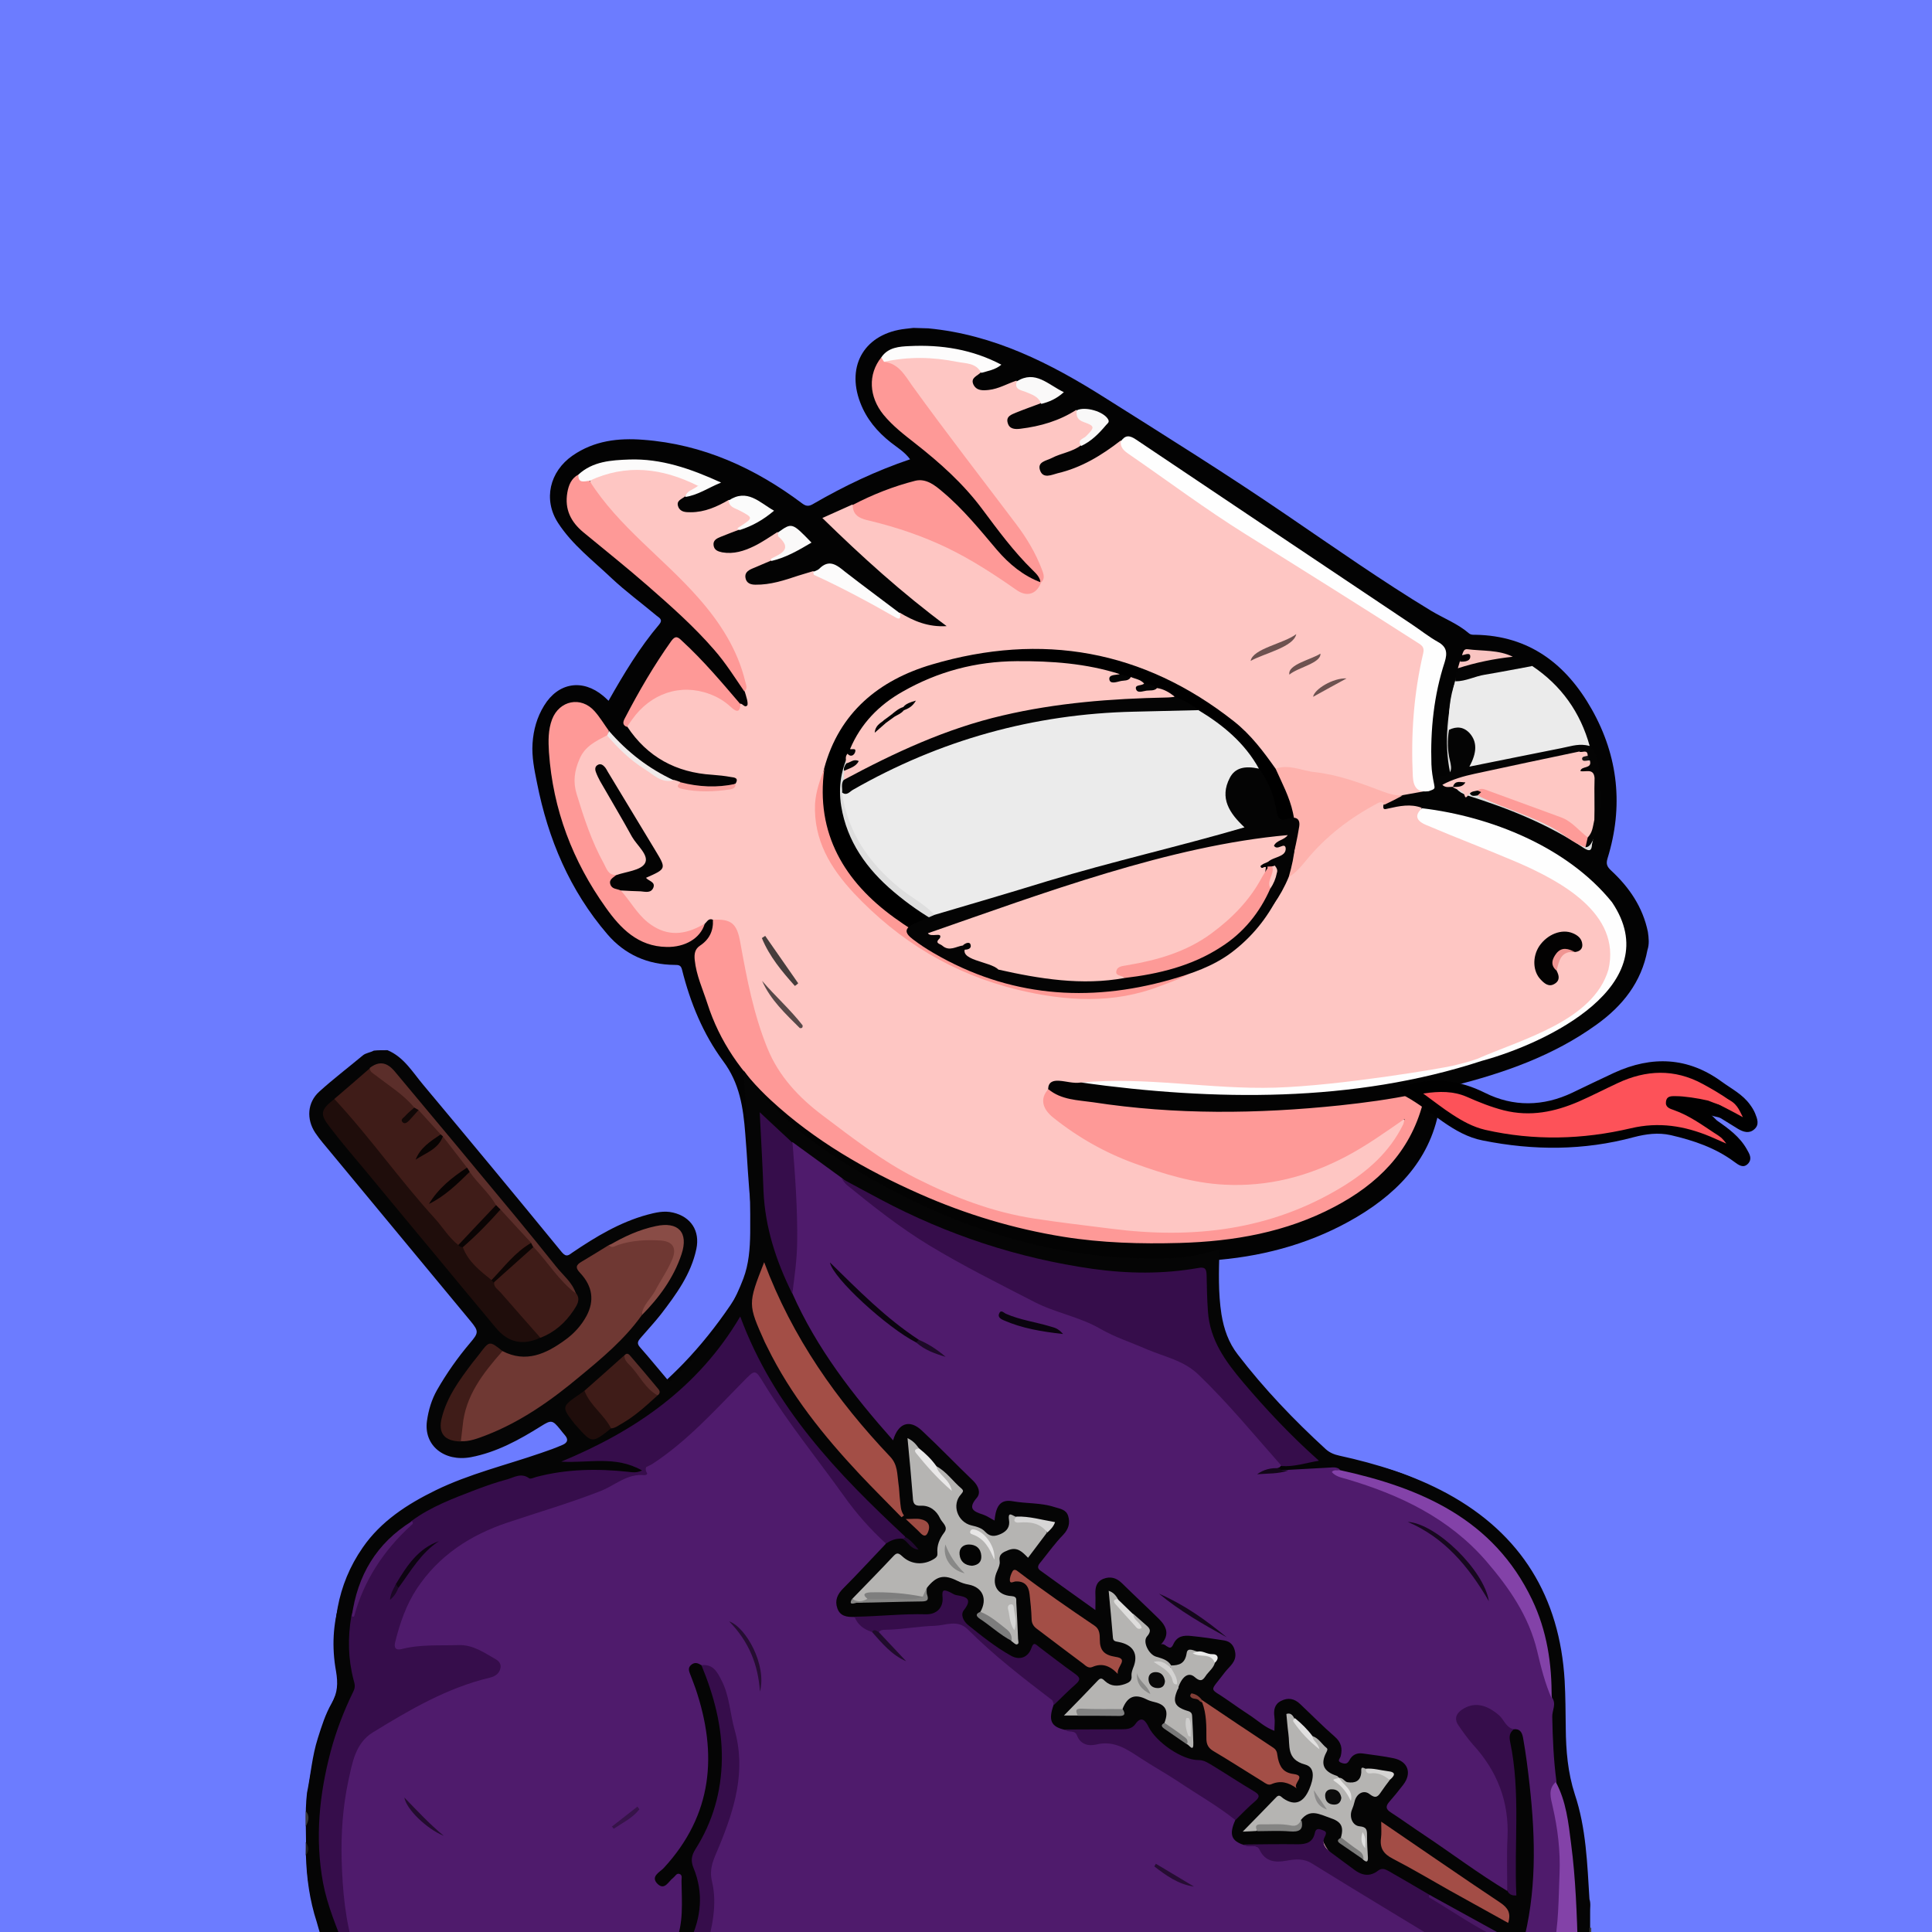 <svg width="872" height="872" viewBox="0 0 872 872" fill="none" xmlns="http://www.w3.org/2000/svg" xmlns:xlink="http://www.w3.org/1999/xlink">
<g id="alpaca">
<g id="background"><rect width="872" height="872" fill="#6C7CFF"/></g>
<svg width="872px" height="872px" viewBox="0 0 872 872" version="1.1" xmlns="http://www.w3.org/2000/svg" xmlns:xlink="http://www.w3.org/1999/xlink">
    <title>mask</title>
    <g id="mask" stroke="none" stroke-width="1" fill="none" fill-rule="evenodd">
        <path d="M672.665,881.5 C623.065,881.5 573.465,881.5 523.865,881.5 C524.265,876 525.165,870.4 523.365,865 C522.565,862.4 522.065,859.4 518.365,859.3 C515.365,859.9 516.365,862.3 516.265,864.1 C516.065,870 516.765,876 513.865,881.5 C449.565,881.5 385.365,881.5 321.065,881.5 C319.265,878.8 320.465,875.9 320.865,873.3 C322.065,865.3 320.965,857.4 319.565,849.6 C318.865,845.8 319.265,842.5 320.765,839 C327.965,822.4 330.465,804.9 328.965,786.9 C328.565,782.1 328.765,777.3 327.765,772.5 C327.065,768.9 325.765,765.5 324.265,762.2 C322.765,759 320.565,757.6 317.165,758.4 C314.465,758.1 313.265,755.6 311.165,754.4 C308.665,752.8 306.565,752.5 305.865,756.2 C305.065,758.5 306.165,760.5 307.065,762.4 C312.165,773.8 316.165,785.6 316.765,798.2 C316.765,806.1 313.565,813.1 310.565,820.1 C306.265,830.1 300.765,839.4 293.665,847.6 C292.565,848.9 290.965,850.1 290.965,852.4 C293.265,852.8 295.165,851.9 297.165,851.2 C298.465,850.7 299.865,849.5 301.065,851.5 C303.465,861.7 303.665,871.8 299.065,881.6 C252.465,881.6 205.865,881.6 159.265,881.6 C161.365,878.1 160.865,874.6 159.465,870.9 C155.565,860 152.765,848.7 153.065,837.2 C153.465,820.4 156.265,803.8 162.265,787.9 C169.265,769.5 182.465,757.7 200.565,751.1 C214.665,746 229.065,741.8 243.965,739.8 C245.765,739.6 248.865,739.9 248.965,737.6 C249.165,734.9 245.865,735.2 243.965,734.6 C236.665,732.6 229.165,732.3 221.765,732.1 C206.665,731.6 191.565,732 176.465,734.1 C170.265,735 169.165,733.2 171.165,727 C177.265,708.5 191.165,697.8 208.365,691.2 C225.265,684.8 242.865,681.8 261.265,684 C269.365,685 277.465,685.4 285.465,686.9 C289.465,687.6 292.965,687 296.065,684.1 C312.665,668.9 325.365,651 333.665,630.1 C336.265,623.5 338.165,616.5 339.765,609.5 C340.265,607.6 339.765,604.5 343.365,604.7 C345.665,607 345.365,609.9 345.365,612.7 C345.265,617.6 345.865,622.3 346.965,627 C347.365,628.7 347.765,630.5 349.665,632.3 C349.865,627 350.565,622.5 350.165,617.9 C346.865,586.7 344.465,555.4 341.465,524.1 C340.765,517.2 339.165,510.3 339.665,503.3 C339.765,501.7 339.565,499.6 341.265,498.9 C343.365,498 344.465,500 345.565,501.4 C360.065,532.3 383.065,555.6 410.465,575.1 C420.665,582.4 430.565,589.9 441.265,596.4 C456.865,605.8 474.065,611 491.165,616.3 C504.665,620.5 518.465,623.6 532.465,625.8 C534.365,626.1 536.465,626.2 538.165,627.5 C540.765,632.9 540.665,638.9 542.465,644.8 C543.965,639.7 540.865,634.3 544.365,629.8 C544.965,629.3 545.765,629.3 546.065,630 C548.665,635.3 553.665,637.7 558.565,640.1 C563.965,642.8 569.065,645.7 573.365,649.9 C575.865,652.4 579.465,652.3 582.265,654.1 C583.665,655.3 585.465,656.5 584.765,658.6 C583.965,660.9 581.665,660.7 579.665,661 C575.965,661.4 572.365,662 569.165,663.8 C567.665,664.7 565.865,665.4 565.465,667.7 C567.765,669.2 570.865,667.6 572.865,669.6 C573.165,670.8 572.265,671.4 571.765,672.2 C570.765,673.9 571.665,674.7 573.365,674.8 C574.065,674.9 574.665,674.7 575.365,674.7 C599.465,671.3 621.665,677.4 642.965,688.2 C652.465,693 661.665,698.3 669.565,705.6 C678.465,713.9 685.365,723.5 689.065,735.2 C691.265,742.1 694.765,748.7 695.065,756.2 C696.865,763.9 695.065,772 697.665,779.6 C698.065,787.1 697.165,794.4 694.365,801.4 C693.765,802.1 693.065,802.3 692.265,802.2 C689.965,800.9 689.965,798.3 689.165,796.3 C687.565,791.9 685.665,787.8 682.065,784.6 C679.865,785.3 678.765,783.8 677.565,782.4 C673.965,778 669.765,774.2 665.665,770.3 C662.865,767.6 659.865,766.6 656.365,769.5 C651.465,773.6 650.165,776.8 652.765,781 C657.565,788.6 661.465,796.7 666.165,804.4 C672.065,814 674.365,824.6 675.965,835.6 C677.865,849.1 676.265,862.4 674.965,875.8 C674.765,877.8 674.365,879.9 672.665,881.5 Z" id="origin" fill="#FEC6C3" fill-rule="nonzero"></path>
        <path d="M418.965,148.2 C448.565,151 474.165,164 498.665,179.5 C526.265,196.9 553.865,214.1 580.765,232.5 C602.365,247.2 623.665,262.2 645.965,275.7 C651.665,279.1 657.965,281.5 663.065,285.9 C663.965,286.6 664.865,286.5 665.865,286.5 C690.265,286.9 706.965,299.8 718.465,320.2 C730.465,341.5 732.765,364.1 725.565,387.4 C724.765,390 725.365,391.2 727.165,392.9 C735.365,400.5 741.465,409.4 743.765,420.6 C744.165,423.4 744.465,426.1 743.565,428.8 C740.865,443.3 732.365,454 720.665,462.4 C701.165,476.5 678.865,484.3 655.765,490.1 C652.065,491 650.665,492.2 650.165,496.4 C647.365,520.9 632.565,537.3 612.365,549.3 C593.265,560.6 572.365,566.6 550.365,568.6 C546.965,568.9 545.865,569.9 546.165,573.5 C546.565,578.1 546.765,582.8 546.265,587.4 C544.865,600.9 552.465,610.6 560.165,619.8 C569.765,631.3 580.665,641.6 590.365,653 C595.265,658.8 601.665,658.8 607.865,659.4 C653.465,663.7 691.365,699.7 701.465,742.9 C705.365,759.6 705.965,776.5 702.965,793.3 C701.665,800.7 704.865,807 706.065,813.7 C709.765,834.7 712.765,855.7 713.165,877 C713.165,878.5 713.465,880 712.465,881.3 C709.465,881.3 706.465,881.3 703.465,881.3 C702.265,880 701.965,878.4 701.965,876.7 C702.165,859.1 700.865,841.6 700.065,824 C699.465,821.3 701.865,817.5 697.265,816.2 C694.565,818.9 694.165,822.3 693.865,825.8 C692.465,840.2 692.065,854.7 689.665,868.9 C688.965,873.2 689.465,878 685.465,881.2 C683.465,881.2 681.465,881.2 679.465,881.2 C678.365,879.9 678.265,878.5 678.665,877 C680.565,870.1 680.865,862.9 681.565,855.8 C682.765,845.3 682.065,834.9 682.065,824.4 C681.965,813.3 681.165,802.2 680.165,791.1 C679.865,787.8 679.665,784.5 682.465,782 C686.965,787.7 690.465,794 691.665,801.3 C692.065,801.7 692.065,802.7 692.365,802.6 C692.865,802.5 692.965,801.7 693.365,801.3 C695.165,794.1 696.565,786.9 696.365,779.4 C695.765,775 695.365,770.6 695.565,766.2 C695.465,764 695.565,761.8 695.165,759.7 C694.565,756.9 694.665,756.6 694.165,755.1 C692.665,745.9 691.065,740.1 688.465,733.1 C674.765,697.1 648.665,676.1 610.665,669.8 C599.565,668 588.465,669.2 577.465,670.1 C575.865,670.2 574.165,670.9 572.665,669.6 C570.165,669.6 567.765,669.7 565.265,669.7 C564.365,669.7 563.165,669.8 562.765,668.7 C562.265,667.4 563.065,666.5 563.965,665.7 C568.265,661.7 573.565,660.1 579.165,659.5 C580.965,659.3 582.665,659.1 584.765,658.9 C584.265,656.7 582.765,655.7 581.465,654.5 C570.865,646.3 562.965,635.5 553.665,626 C551.865,624.1 550.365,621.9 548.065,620.4 C546.165,623.4 547.065,627 544.865,629.5 C542.965,635.7 545.165,642.2 542.865,648.6 C539.565,642 538.965,634.7 537.565,627.5 C536.865,626.5 536.465,625.4 536.465,624.2 C536.565,612.9 535.665,601.6 537.065,590.3 C537.665,585.5 537.165,580.7 537.465,575.8 C537.665,572.5 536.365,571.5 533.065,571.7 C518.865,572.4 504.865,570.9 490.865,569.2 C468.765,566.5 447.565,560.5 426.765,552.6 C401.265,542.9 377.565,529.9 355.965,513.2 C351.865,510 347.765,506.9 345.065,502.3 C344.065,501 343.065,499.8 340.565,498.8 C343.965,544.8 350.565,590.1 350.965,635.8 C346.165,631.1 344.765,625.3 344.465,619.2 C344.165,614.2 343.565,609.3 343.165,604.4 C340.965,602 342.265,598.8 341.365,596.1 C340.965,591.9 340.465,587.8 340.465,585.7 C322.665,620.6 292.665,644.8 257.465,663.3 C262.465,664 268.065,665.2 273.665,666.6 C279.365,668.3 283.965,671.9 288.765,675.2 C290.065,676.1 291.865,677.3 291.065,679.1 C290.165,680.9 288.165,680.3 286.565,679.8 C281.065,677.9 275.265,676.9 269.665,675.6 C245.265,669.7 221.565,672.1 199.065,682.7 C181.265,691.2 168.765,705.2 162.365,724.2 C160.265,731.1 159.765,739.6 160.965,749 C163.765,747 166.265,744.5 169.665,743.5 C174.365,744.5 175.265,746.3 172.765,750.2 C169.765,754.8 166.065,758.9 163.065,763.4 C153.765,777.5 149.965,793.3 147.765,809.8 C144.765,832 149.665,853 157.165,873.6 C158.065,876 159.965,878.3 158.465,881.1 C155.465,881.1 152.465,881.1 149.465,881.1 C145.165,877.6 144.465,872.3 142.965,867.5 C139.765,857.7 138.365,847.5 138.065,837.2 C138.365,827.9 137.465,818.5 138.565,809.2 C140.265,801 140.865,792.6 143.465,784.5 C145.165,779.1 146.865,773.7 149.665,768.8 C152.465,764 152.565,759.7 151.665,754.3 C147.665,732.2 154.365,712.8 168.765,695.8 C181.865,680.4 198.765,671.3 218.065,666.7 C253.265,658.3 283.365,641.3 308.465,615.4 C316.265,607.3 323.265,598.5 329.665,589.1 C338.665,575.8 340.965,561.5 339.065,545.9 C337.665,534.5 337.365,523 336.365,511.6 C335.465,500 333.865,488.9 326.365,478.9 C317.365,466.7 311.565,452.6 307.865,437.8 C307.365,435.6 306.365,435.5 304.465,435.5 C292.365,435.4 282.065,430.9 274.165,421.7 C257.165,401.9 247.365,378.7 242.365,353.3 C241.165,347.4 239.965,341.6 240.365,335.5 C240.765,329.4 242.365,323.7 245.565,318.5 C251.965,308 262.965,306.3 272.265,314.1 C272.965,314.7 273.765,315.4 274.665,316.3 C281.565,304.1 288.665,292.3 297.565,281.8 C299.365,279.6 297.465,278.8 296.365,277.9 C289.565,272.2 282.465,267 276.065,261 C267.665,253 258.265,245.9 251.865,236 C245.065,225.5 248.065,212.8 258.465,205.6 C268.165,198.9 279.065,197.6 290.365,198.5 C317.265,200.5 340.865,211.3 362.165,227.3 C364.265,228.9 365.665,228.3 367.465,227.2 C381.165,219.3 395.365,212.5 410.765,207.3 C408.265,203.9 404.965,202 402.065,199.7 C395.965,194.9 391.065,189.1 388.265,181.7 C381.765,164.7 390.565,150.4 408.765,148.4 C409.965,148.3 411.065,148.1 412.265,148 C415.765,148.1 414.765,148.1 418.965,148.2 Z" id="origin" fill="#030303" fill-rule="nonzero"></path>
        <path d="M342.165,595.7 C342.665,600.1 342.665,601.1 343.065,604.8 C340.065,610.8 339.365,617.4 337.365,623.7 C329.465,648.8 314.665,669.1 295.565,686.7 C292.465,689.5 288.665,689.2 285.165,688.5 C271.965,685.7 258.565,684.1 245.265,685 C222.465,686.5 200.765,691.9 183.665,708.8 C177.665,714.7 174.365,722 171.765,729.8 C170.865,732.4 170.965,733.8 174.665,733.2 C191.765,730.4 209.065,730.1 226.265,730.9 C233.565,731.2 241.165,731.5 248.265,734.3 C249.665,734.9 252.065,734.7 251.765,737 C251.565,739 250.365,740.5 247.865,740.8 C237.965,741.9 228.265,743.9 218.765,746.7 C203.065,751.4 187.465,756 175.565,768.7 C166.165,778.8 162.265,791.1 158.865,803.8 C155.965,814.4 154.765,825.3 154.565,836.2 C154.265,849.2 157.465,861.8 162.065,874 C163.465,877.7 163.565,880.3 159.365,881.7 C159.065,881.7 158.665,881.7 158.365,881.7 C153.465,868.9 149.065,855.9 147.165,842.2 C142.665,810 147.965,780.2 168.565,754 C169.565,752.7 170.665,751.4 171.665,750.1 C174.365,746.9 173.965,745.1 169.465,744.9 C163.665,743.6 161.365,741.3 162.365,736 C163.065,731.9 159.565,728.5 161.265,724.6 C164.665,712.4 171.665,702.3 181.065,694.1 C202.065,675.6 227.265,670.2 254.465,672.4 C266.065,673.3 277.465,675.6 288.365,679.9 C289.065,680.2 289.965,680.1 290.965,679.7 C285.565,675 279.965,670.8 273.265,668.2 C271.665,665.7 273.565,664.7 275.165,663.5 C281.265,658.6 287.965,654.7 294.165,649.9 C307.465,639.8 316.965,626.4 325.965,612.6 C328.765,608.3 330.765,603.5 336.265,601.6 C337.565,601.2 337.965,599.7 338.765,598.6 C339.465,597 339.965,595.1 342.165,595.7 Z" id="origin" fill="#FEB2AD" fill-rule="nonzero"></path>
        <path d="M682.665,782.2 C680.465,783.3 681.665,785.1 681.765,786.6 C683.065,821.3 688.165,845.4 677.765,881.5 C676.065,881.5 674.465,881.5 672.765,881.5 C680.465,843.2 673.965,812.7 651.265,781 C645.365,775.7 659.265,760.1 665.965,768.4 C669.865,770.9 678.865,784.4 682.665,782.2 Z" id="origin" fill="#FEB2AD" fill-rule="nonzero"></path>
        <path d="M300.165,850.6 C297.665,853.2 294.265,853.4 291.065,854.1 C290.165,854.3 288.965,854.2 288.365,853.2 C287.765,852.1 288.665,851.4 289.265,850.6 C292.265,846.9 295.665,843.3 298.365,839.3 C306.865,826.8 313.665,813.6 315.865,798.5 C315.365,794.1 316.165,789.6 315.665,785.2 C314.665,776.6 311.765,768.8 307.365,761.4 C306.265,759.6 304.765,757.9 305.065,755.5 C305.565,750.9 307.265,749.8 310.865,752.4 C312.865,753.8 314.465,755.8 316.265,757.5 C321.065,760.9 322.665,766.3 324.165,771.5 C328.865,787.7 325.865,803.5 320.265,818.9 C318.365,824.2 315.965,829.4 312.765,834.1 C310.765,837 310.865,839.8 311.765,843.1 C314.765,854.5 313.865,865.8 311.065,877.1 C310.565,878.9 309.865,880.6 308.065,881.5 C305.365,881.5 302.765,881.5 300.065,881.5 C302.065,872.1 303.265,862.7 302.765,853.1 C302.765,851.1 302.665,849.7 300.165,850.6 Z" id="origin" fill="#030303" fill-rule="nonzero"></path>
        <path d="M308.065,881.5 C312.665,868 314.465,854.4 309.365,840.6 C308.465,838.2 309.565,836.8 310.665,835.2 C319.865,820.3 324.965,804.3 324.965,786.7 C324.965,776.1 322.165,766.4 316.365,757.6 C321.265,754.5 323.465,757 325.665,761.4 C328.565,767.4 329.365,773.6 330.165,780 C332.265,796.9 329.965,813.3 326.065,829.6 C325.865,830.2 325.865,831 325.565,831.5 C318.265,841.9 321.765,853.2 322.865,864.3 C323.465,870 321.865,875.8 321.065,881.5 C316.765,881.5 312.465,881.5 308.065,881.5 Z" id="origin" fill="#FE9A96" fill-rule="nonzero"></path>
        <path d="M685.665,881.5 C688.965,871.5 689.765,861.1 690.665,850.7 C691.465,841.8 691.965,832.9 692.865,824 C693.265,820.3 693.765,817.9 696.665,815.1 C696.765,815 697.565,814.1 697.665,814.1 C697.665,814.1 697.665,814.1 697.765,814.3 C700.065,817.6 700.665,820.1 700.365,825.1 C697.865,841.3 700.565,857.6 700.165,873.9 C700.065,876.5 700.565,879.3 698.665,881.5 C694.365,881.5 690.065,881.5 685.665,881.5 Z" id="origin" fill="#FEC6C3" fill-rule="nonzero"></path>
        <path d="M698.665,881.5 C699.765,861.9 698.865,838.2 699.965,818.3 C704.465,838.2 703.565,860.8 703.665,881.5 C701.965,881.5 700.365,881.5 698.665,881.5 Z" id="origin" fill="#FDFCFB" fill-rule="nonzero"></path>
        <path d="M513.865,881.5 C514.565,874.5 514.865,867.4 514.765,860.3 C514.765,859.2 514.065,857.9 515.365,857.1 C516.965,856.2 517.465,858.3 518.665,858.5 C519.465,858.6 520.265,859 520.765,859.6 C524.865,864 525.365,876.3 521.765,881.4 C519.165,881.5 516.565,881.5 513.865,881.5 Z" id="origin" fill="#030303" fill-rule="nonzero"></path>
        <path d="M300.165,850.6 C300.865,849.1 301.765,847.8 303.765,846.5 C305.165,858.7 304.765,870.3 300.065,881.4 C299.765,881.4 299.365,881.4 299.065,881.4 C301.165,871.3 302.165,861 300.165,850.6 Z" id="origin" fill="#F9F4F3" fill-rule="nonzero"></path>
        <path d="M677.665,881.5 C680.665,863 682.165,844.4 682.865,825.7 C682.865,836.1 682.865,846.5 682.865,856.9 C683.165,865.3 680.765,873.3 679.665,881.6 C679.065,881.5 678.365,881.5 677.665,881.5 Z" id="origin" fill="#F9C1BD" fill-rule="nonzero"></path>
        <path d="M521.865,881.5 C523.265,873.5 524.365,865.6 518.765,858.6 C521.665,856.8 522.865,859.6 523.365,861.1 C525.565,867.8 527.865,874.6 523.865,881.6 C523.165,881.5 522.565,881.5 521.865,881.5 Z" id="origin" fill="#F9F5F5" fill-rule="nonzero"></path>
        <path d="M345.065,502.7 C362.765,518.2 382.165,531.2 403.365,541.4 C443.365,560.6 485.365,571.3 529.965,570.6 C538.765,570.5 539.165,570.4 538.865,579.5 C538.265,595.6 537.265,611.7 537.665,627.8 C524.165,626.4 510.965,623.4 497.865,619.7 C479.965,614.6 462.065,609.4 445.665,600.5 C428.865,591.4 413.765,579.6 398.765,568 C376.365,550.6 357.965,529.7 345.265,504.1 C345.065,503.7 345.165,503.1 345.065,502.7 Z" id="origin" fill="#FE9997" fill-rule="nonzero"></path>
        <path d="M517.765,762.3 C519.765,766.1 519.765,770.1 520.165,773.7 C520.865,779.3 521.265,784.9 521.665,790.5 C522.965,806.5 523.165,822.7 522.865,838.8 C522.865,839.3 522.965,839.8 522.865,840.3 C521.965,843.7 522.265,848.7 517.865,849 C514.165,849.2 514.265,844.4 513.465,841.5 C508.865,825.6 503.165,810.1 497.065,794.7 C492.665,783.7 487.265,773.3 481.165,763.2 C476.565,755.6 468.765,752.4 460.965,749.6 C447.365,744.8 433.665,739.8 419.365,738.2 C409.265,737.1 399.065,735.9 388.665,737.3 C379.365,738.6 369.865,739 360.465,739.6 C354.365,739.9 348.265,741.1 342.165,740.8 C334.265,740.4 327.365,737.5 320.865,733.4 C320.365,733.1 320.265,732.3 320.065,731.7 C320.365,729.1 322.665,729 324.465,728.3 C348.865,719.2 373.865,712.4 399.765,709 C428.265,705.3 456.065,707.9 483.565,716.5 C501.565,722.1 508.865,735.2 511.265,752.4 C511.865,756.9 512.865,760.7 517.765,762.3 Z" id="origin" fill="#FEB2AD" fill-rule="nonzero"></path>
        <path d="M517.765,762.3 C513.565,763.6 511.365,761.7 510.665,757.7 C509.565,750.7 508.365,743.8 505.665,737 C502.165,728.1 495.865,722.7 487.265,719.4 C472.565,713.7 457.365,710.9 441.765,709.5 C401.565,705.9 363.765,715.8 326.365,729 C324.165,729.8 322.065,730.7 319.965,731.6 C318.865,731.5 317.365,731.8 317.065,730.3 C316.665,728.7 318.165,728 319.265,727.5 C325.165,724.6 331.065,721.8 337.065,719 C340.665,717.1 341.465,717 343.665,715.9 C361.365,708.8 379.765,705 398.565,702.7 C403.865,702.1 409.065,701.2 414.365,700.9 C434.065,699.9 453.765,700.4 473.165,704.4 C479.965,705.8 486.665,707.6 493.265,709.6 C495.365,710.3 497.365,711.1 498.665,712.9 C506.565,717.3 509.965,725.1 513.465,732.8 C518.465,741.5 520.065,750.8 518.965,760.6 C518.565,761.1 518.165,761.7 517.765,762.3 Z" id="origin" fill="#030303" fill-rule="nonzero"></path>
        <path d="M572.665,669.8 C612.865,662.8 647.665,672.4 674.265,704.6 C685.165,717.8 691.265,733.8 694.565,750.7 C694.865,752.3 696.665,777.1 695.665,779.1 C694.665,779.1 695.665,768.1 693.765,755.6 C689.565,736.5 683.165,718.8 667.465,705.7 C646.865,688.6 623.365,678.7 596.765,675.5 C589.365,674.6 582.265,674.8 575.065,676.1 C572.765,676.5 570.465,677.1 569.565,674.6 C568.665,672.1 570.865,670.9 572.665,669.8 Z" id="origin" fill="#FEFEFD" fill-rule="nonzero"></path>
        <path d="M611.665,706.8 C624.665,713.1 637.665,725.8 618.665,721 C589.365,705.7 554.065,718.3 526.765,732.6 C515.065,712.6 592.465,695.2 611.665,706.8 Z" id="origin" fill="#030303" fill-rule="nonzero"></path>
        <path d="M526.765,732.6 C529.665,731.1 531.665,729.1 534.765,727.6 C545.965,723.1 557.165,718.5 569.265,716.4 C586.565,713.4 603.565,713 619.965,720.6 C621.065,721.2 622.065,721.9 623.165,722.5 C621.965,729.5 621.865,729.4 614.165,727.7 C605.465,725.8 596.765,723.7 587.765,723.6 C574.165,723.5 561.365,727.8 548.465,731.2 C545.065,732.1 541.665,732.7 538.365,733.9 C534.265,735.4 530.265,736.3 526.765,732.6 Z" id="origin" fill="#FEB2AD" fill-rule="nonzero"></path>
        <path d="M498.765,712.8 C452.365,696.3 405.865,699.2 359.365,711.9 C353.965,713.4 348.565,715.1 343.165,716.7 C342.165,717.2 341.065,717.6 341.165,715.8 C357.065,707.3 374.765,705 392.165,702 C402.065,700.3 412.265,698.7 422.165,699 C446.265,699.6 470.465,700.1 493.565,708.5 C495.865,709.3 498.665,709.4 498.765,712.8 Z" id="origin" fill="#FBFAFA" fill-rule="nonzero"></path>
        <path d="M544.965,629.7 C544.965,625.7 545.865,621.9 547.565,617.7 C558.965,630.2 570.265,642.4 581.465,654.6 C576.665,653 575.465,652.4 569.665,650 C561.465,645.5 545.665,633.4 544.965,629.7 Z" id="origin" fill="#FD9996" fill-rule="nonzero"></path>
        <path d="M611.665,706.8 C585.265,701.1 557.665,706.6 533.865,718.8 C551.865,704 593.865,694.3 611.665,706.8 Z" id="origin" fill="#F8F6F6" fill-rule="nonzero"></path>
        <path d="M390.065,600.7 C402.465,612.6 415.765,623.4 431.065,631.6 C431.965,632.1 432.865,632.5 432.965,633.7 C431.965,634 431.065,634 430.065,633.5 C414.965,626.3 401.565,616.8 390.265,604.6 C389.665,603.9 389.265,602.9 388.765,602.1 C388.465,600.8 389.065,600.5 390.065,600.7 Z" id="origin" fill="#2F2322" fill-rule="nonzero"></path>
        <path d="M305.065,755.6 C314.365,768.5 319.365,782.5 315.965,798.6 C315.265,794.1 314.765,789.6 313.765,785.1 C312.065,777.7 309.265,770.7 306.365,763.7 C305.265,761.3 302.665,758.7 305.065,755.6 Z" id="origin" fill="#F8F2F2" fill-rule="nonzero"></path>
        <path d="M182.065,716.4 C189.465,707 199.165,701.6 211.165,700.7 C211.765,701.8 210.865,702 210.165,702.4 C199.465,704.4 190.365,709.3 183.165,717.6 C182.265,717.8 181.765,717.5 182.065,716.4 Z" id="origin" fill="#55403F" fill-rule="nonzero"></path>
        <path d="M475.165,621.6 C484.165,623.2 493.365,623.6 501.965,627.3 C492.765,626.7 483.765,625.1 475.165,621.6 Z" id="origin" fill="#705453" fill-rule="nonzero"></path>
        <path d="M189.565,845 C185.265,842.2 181.665,838.8 179.565,834 C183.665,836.9 187.065,840.6 189.565,845 Z" id="origin" fill="#826261" fill-rule="nonzero"></path>
        <path d="M526.665,808.7 C526.265,801.2 526.265,793.7 524.165,786.4 C524.265,804.3 527.065,850.1 526.665,808.7 Z" id="origin" fill="#916D6B" fill-rule="nonzero"></path>
        <path d="M266.065,848.3 C256.765,856.9 271.065,849.6 272.865,843.4 C269.465,844.4 267.765,846.5 266.065,848.3 Z" id="origin" fill="#7B5D5B" fill-rule="nonzero"></path>
        <path d="M321.765,415.1 C319.765,414.3 319.165,416 318.065,417 C312.865,422.4 304.165,424.1 296.965,420.6 C288.965,416.7 283.565,410.1 279.765,402.2 C282.465,399.7 285.665,401 288.765,401.1 C291.065,401.2 293.765,401.7 291.665,397.9 C290.165,395.3 292.365,394.8 293.865,393.9 C297.965,391.5 298.365,390.5 295.865,386.5 C288.265,374 280.365,361.7 273.165,349 C272.765,348.3 272.365,347.5 271.165,347.7 C270.365,349.8 271.765,351.5 272.665,353.1 C278.165,363.6 284.465,373.5 290.465,383.7 C293.965,389.5 293.565,390.7 287.265,393.2 C284.165,394.4 281.165,395.8 277.765,396 C274.765,396 273.465,393.8 272.165,391.6 C265.565,380.2 261.165,367.8 258.265,355 C256.065,345.4 262.865,335.4 273.465,331.3 C275.865,331.2 276.765,333.2 278.065,334.6 C284.665,341.8 292.365,347.6 301.365,351.5 C302.265,351.9 303.165,352.4 304.165,352 C305.165,352.3 306.165,352.6 307.165,353 C307.165,353.7 306.765,354.2 306.265,354.6 C314.865,355.3 323.565,357.9 331.965,353.7 C333.665,351 331.265,350.9 329.865,350.7 C327.165,350.2 324.265,349.9 321.565,349.7 C305.165,348.7 292.165,341.7 283.065,327.9 C282.565,326.2 283.565,325 284.365,323.8 C294.265,309 313.465,305.5 328.065,315.8 C329.965,317.1 331.565,319.1 334.165,317.6 C335.265,317.6 336.065,319.5 337.165,318.5 C337.665,318.1 337.365,316.6 337.165,315.7 C336.865,314.4 336.465,313.2 336.065,311.9 C335.565,307.1 334.365,302.4 332.265,298 C327.065,287 320.865,276.6 312.065,267.9 C298.965,254.9 285.965,241.8 272.865,228.7 C269.265,225.1 266.665,221 266.065,215.8 C267.165,214.1 268.865,213.6 270.665,213.1 C284.365,209.1 297.765,209.5 310.865,215.6 C312.565,216.4 315.065,216.8 315.065,219.2 C315.065,221.6 312.465,221.9 310.865,222.8 C310.265,223.1 309.665,223.4 309.265,224 C307.765,225.3 304.965,225.9 306.165,228.8 C307.165,231.2 309.565,231.2 311.765,231.2 C318.065,231.2 323.665,228.7 328.965,225.6 C331.165,227 333.265,228.6 335.665,229.8 C340.565,232.3 340.565,234.3 335.865,237.4 C335.165,237.8 334.265,237.9 334.065,238.9 C331.165,240 328.165,241.1 325.265,242.3 C323.565,243 321.765,243.8 322.065,246.1 C322.365,248.4 324.165,248.9 325.965,249.3 C331.165,250.2 335.865,248.7 340.365,246.5 C344.065,244.7 347.465,242.3 350.965,240.1 C357.365,247.7 357.365,247.7 348.065,253 C345.165,254.2 342.265,255.5 339.365,256.7 C337.565,257.5 336.065,258.6 336.465,260.8 C336.865,263.2 338.765,263.9 340.965,263.9 C347.765,264 354.065,261.9 360.365,259.8 C362.565,259.1 364.765,258.5 366.965,257.8 C379.565,263.1 391.365,270 403.465,276.4 C404.265,276.8 405.165,278.3 406.065,276.5 C412.365,280.3 418.865,283.1 427.265,282.6 C407.065,267.6 389.065,251.3 371.165,233.8 C375.665,231.8 380.265,229.7 384.765,227.7 C388.665,234.4 395.865,234.3 401.965,236 C422.065,241.7 440.065,251.7 457.165,263.3 C463.165,267.4 463.965,267.4 469.665,262.7 L469.565,262.8 C470.665,258.8 468.465,255.6 466.865,252.3 C460.465,239.4 451.265,228.4 442.465,217.1 C434.065,206.3 425.865,195.4 417.965,184.3 C413.965,178.7 409.765,173.4 405.465,168.1 C404.165,166.5 402.465,165.6 400.565,164.9 C399.365,164.5 397.665,163.9 399.565,162.2 C408.865,158.9 418.365,159.7 427.865,161 C431.965,161.6 436.065,161.9 439.865,163.7 C441.665,164.5 443.765,165.2 442.765,168 C441.265,169.7 437.865,170.4 439.365,173.6 C440.765,176.4 443.565,176.3 446.265,176 C450.765,175.5 454.565,173.2 458.765,171.8 C460.565,174.9 463.765,175.8 466.765,177 C469.065,177.9 470.865,179 469.765,182 C466.065,183.4 462.365,184.7 458.665,186.2 C456.565,187.1 453.865,187.9 454.865,191 C455.665,193.8 458.365,193.8 460.665,193.5 C469.665,192.4 478.165,189.9 485.765,185 C487.165,187 488.565,188.9 491.065,189.8 C494.565,191.1 494.365,193.2 492.265,195.8 C490.865,197.6 488.565,198.6 487.865,201 C483.965,204 478.965,204.5 474.765,206.7 C472.265,208 467.965,208.4 469.465,212.4 C470.865,216.2 474.665,214.3 477.365,213.6 C488.065,211.1 497.265,205.5 505.865,198.8 C510.665,205.2 518.065,208.4 524.265,213.1 C550.565,232.9 578.965,249.7 606.965,267 C618.265,274 629.065,281.9 640.465,288.7 C643.165,290.3 644.065,292.4 643.265,295.4 C639.665,309.7 639.165,324.3 638.265,338.9 C637.965,343.2 639.065,347.5 639.165,351.8 C639.265,355.4 642.965,355 644.765,356.8 C640.865,357.5 636.965,358.2 633.065,358.9 C629.165,360.4 625.565,359.2 621.965,357.7 C608.865,352.2 595.065,349.5 581.065,347.6 C579.365,347.4 577.765,347.6 576.065,347.5 C574.465,347.3 573.465,346.1 572.565,344.9 C551.765,316.2 522.465,302.3 488.465,296.3 C468.165,292.7 448.065,293.3 428.165,298.7 C401.965,305.9 380.965,319.3 372.965,347.2 C365.465,365.7 369.565,381.9 382.065,396.8 C394.265,411.2 408.365,423.3 424.965,432.1 C441.865,441.1 460.065,446.2 479.065,448.6 C499.065,451 517.765,447.5 535.465,437.9 C537.665,436.7 539.865,435.5 541.365,433.4 C542.965,431.6 545.065,430.7 547.165,429.6 C561.365,422.2 572.665,411.8 579.465,397 C579.765,396.2 580.265,395.5 580.865,394.9 C588.665,387.9 594.665,379.2 603.165,372.8 C608.665,368.6 614.265,364.8 620.365,361.9 C621.865,361.2 626.565,359.9 624.665,363 C624.665,363.3 624.465,362.8 624.365,363.6 C624.065,365.9 625.465,365.1 626.665,364.9 C631.565,363.8 636.665,362.7 641.665,364.6 C640.365,368.5 642.565,370.5 645.765,371.9 C652.365,374.7 659.165,376.9 665.765,379.6 C678.865,384.9 691.865,390.4 704.165,397.5 C711.165,401.6 716.965,407.2 722.065,413.3 C730.365,423.1 729.465,440.3 720.665,449.7 C713.165,457.8 703.665,462.9 693.865,467.6 C684.965,471.8 675.965,475.6 666.665,478.7 C662.565,479.9 658.565,481.5 654.365,482.4 C635.765,486.8 616.865,489.4 597.965,491.5 C582.965,493.2 567.865,492.8 552.665,492.4 C539.365,492.1 526.165,491.1 512.965,490.1 C504.565,489.5 496.165,488.6 487.765,488.6 C484.465,489.1 481.265,488 478.065,487.8 C475.165,487.6 473.165,488.4 473.065,491.6 C471.165,497.4 473.365,501.2 478.065,504.8 C499.165,520.9 523.165,529.8 549.165,533 C567.165,535.2 584.565,531.4 601.065,523.6 C610.865,518.9 619.965,513.1 628.865,506.9 C630.265,505.9 631.965,503.7 633.565,505.2 C635.365,506.8 633.665,508.9 632.765,510.6 C627.165,521.8 617.865,529.3 607.765,535.8 C588.365,548.4 566.765,554.4 543.965,557.2 C529.065,559 514.465,556.1 499.765,555.5 C487.065,555 474.665,552.7 462.265,550.4 C435.565,545.5 411.765,534 389.665,518.6 C380.265,512 370.965,505.2 362.465,497.5 C349.465,485.8 342.465,470.7 338.965,453.9 C336.865,443.8 333.665,434 332.465,423.7 C331.965,419.7 329.665,417 325.465,416.3 C324.165,416.2 322.865,416 321.765,415.1 Z" id="origin" fill="#FEC6C3" fill-rule="nonzero"></path>
        <path d="M321.765,415.1 C330.365,414.7 332.665,417 334.165,425.6 C337.065,441.7 340.165,457.9 346.365,473.1 C351.465,485.7 360.565,495.4 371.365,503.5 C384.865,513.7 398.265,524.1 413.465,531.8 C430.365,540.3 447.865,547.1 466.865,550 C478.465,551.8 490.065,553.1 501.765,554.6 C538.465,559.3 573.565,555.3 605.765,535.7 C617.265,528.7 627.165,520 633.265,507.6 C633.565,507.1 633.565,506.4 633.965,505 C624.865,511.3 616.465,517.3 607.265,522.1 C590.165,531.1 572.065,535.7 552.665,534.7 C538.465,534 524.965,529.8 511.765,525 C498.665,520.2 486.465,513.3 475.465,504.5 C470.265,500.4 469.365,495.7 473.165,491.6 C479.065,496.5 486.465,496.5 493.365,497.5 C530.465,503.2 567.565,502.8 604.865,498.9 C616.065,497.7 627.265,496.2 638.365,493.9 C643.265,492.9 643.365,493.2 642.165,498.1 C636.365,520.1 621.665,534.5 602.265,544.7 C580.465,556.2 556.865,560.3 532.565,561 C514.965,561.5 497.165,561 479.865,558.2 C457.565,554.6 435.965,548.1 415.165,538.9 C390.765,528.1 367.765,514.9 347.965,496.6 C334.765,484.4 324.765,470.1 319.265,452.9 C317.165,446.4 314.265,440.2 313.565,433.3 C313.265,430.5 313.665,428.3 315.965,426.8 C320.165,424 322.065,420.1 321.765,415.1 Z" id="origin" fill="#FE9997" fill-rule="nonzero"></path>
        <path d="M668.965,295.9 C685.465,296.7 697.865,305.1 707.165,318 C720.865,337 724.165,358.2 718.565,380.9 C715.765,382.3 714.265,379.8 712.565,378.5 C700.165,369.1 686.965,361.2 671.965,356.6 C668.965,355.7 665.965,354.6 662.765,354.4 C658.765,354.1 657.765,351.9 657.165,348.3 C654.665,332 658.065,316.2 661.565,300.5 C662.565,296.2 664.665,294.6 668.965,295.9 Z" id="origin" fill="#FEFEFE" fill-rule="nonzero"></path>
        <path d="M644.865,357.1 C639.765,357.8 637.965,355.4 637.665,350.4 C636.765,331.6 638.065,313.1 642.365,294.8 C643.065,291.9 641.465,291.1 639.565,289.9 C613.865,273.4 587.965,257.2 562.165,241.1 C544.065,229.8 526.865,216.9 509.265,204.8 C507.265,203.4 505.565,201.9 505.865,199.2 C507.865,196.4 509.665,196.3 512.765,198.4 C554.265,226.3 595.865,254.1 637.365,281.9 C641.265,284.5 644.865,287.4 648.965,289.7 C652.965,291.9 653.365,294.6 652.065,298.8 C647.165,313.8 645.565,329.3 646.065,345 C646.165,348 646.665,351 647.265,353.9 C647.665,356 647.765,356.1 644.865,357.1 Z" id="origin" fill="#FEFEFE" fill-rule="nonzero"></path>
        <path d="M280.165,401.9 C284.365,406.5 287.265,412.1 292.265,416.2 C299.865,422.3 307.565,422.4 315.865,418.1 C316.565,417.7 317.365,417.4 318.065,417 C316.065,423.6 309.065,427.6 300.865,427.4 C287.965,427.2 280.065,419 273.465,409.7 C258.465,388.7 249.565,365.4 247.765,339.5 C247.465,334.5 247.365,329.5 249.165,324.7 C252.465,316.1 262.265,314.1 268.365,321 C270.765,323.7 272.665,326.9 274.765,329.8 C274.565,330.5 274.865,331.4 273.965,331.9 C268.965,334.5 263.965,336.8 261.565,342.6 C259.265,347.9 258.565,352.8 260.265,358.4 C263.565,369.2 267.065,379.9 272.565,389.8 C273.765,392 274.465,395 277.965,394.9 C276.565,398 277.965,400.1 280.165,401.9 Z" id="origin" fill="#FE9997" fill-rule="nonzero"></path>
        <path d="M266.065,217 C279.165,237.7 299.365,251.8 315.265,269.9 C324.965,280.9 332.865,293.1 336.365,307.6 C336.765,309.2 337.565,310.8 335.965,312.1 C331.565,305.7 327.465,299.1 322.265,293.2 C313.165,282.7 302.865,273.6 292.465,264.5 C282.965,256.2 273.065,248.3 263.365,240.3 C257.665,235.6 254.765,229.9 256.065,222.3 C256.665,218.9 257.865,215.9 261.065,214.2 C262.565,215.4 264.565,215.8 266.065,217 Z" id="origin" fill="#FE9997" fill-rule="nonzero"></path>
        <path d="M469.865,262.9 C467.865,268.3 463.365,269.6 458.665,266.2 C448.665,259.2 438.365,252.5 427.365,247.2 C416.265,241.9 404.765,238 392.765,235.1 C388.765,234.2 384.865,233.1 384.865,227.9 C393.865,223.2 403.265,219.5 413.065,217 C417.965,215.8 421.965,219 425.465,222 C434.665,229.7 442.265,239.1 449.965,248.2 C455.565,254.7 461.865,259.9 469.865,262.9 Z" id="origin" fill="#FE9997" fill-rule="nonzero"></path>
        <path d="M398.965,163.3 C405.565,164 408.465,169.5 411.665,174 C426.965,195.2 442.965,215.8 458.665,236.6 C463.365,242.8 467.365,249.5 470.165,256.8 C470.965,258.9 471.965,261.2 469.665,263.1 C469.465,260.5 467.665,258.9 466.065,257.3 C457.465,248.9 450.365,239.2 443.265,229.7 C434.765,218.3 424.265,208.9 413.165,200.2 C408.065,196.2 402.965,192.3 398.765,187.2 C392.165,179.1 391.665,168.9 397.765,161.3 C398.765,161.6 398.965,162.3 398.965,163.3 Z" id="origin" fill="#FE9997" fill-rule="nonzero"></path>
        <path d="M624.865,363.2 C624.165,361.9 623.165,361.8 621.865,362.5 C609.365,369.1 598.465,377.4 589.465,388.4 C587.165,391.2 584.865,394 581.565,395.9 C580.165,394 580.965,392 581.465,390.2 C584.965,378.1 582.965,366.6 577.865,355.3 C576.665,352.7 574.365,350.3 575.565,347 C581.765,344.7 587.465,347.9 593.465,348.5 C604.165,349.7 614.265,353.5 624.265,357.3 C627.065,358.4 629.965,359.1 632.965,359.1 C630.365,360.5 627.665,361.9 624.865,363.2 Z" id="origin" fill="#FEB2AD" fill-rule="nonzero"></path>
        <path d="M342.165,595.7 C339.065,602.3 334.665,607.1 329.665,613.1 C323.665,620.1 320.665,623.1 315.465,629.1 C307.165,638.8 298.765,647.8 288.465,655.1 C283.765,658.4 279.065,661.7 274.265,664.9 C272.965,665.7 273.265,666.8 273.065,667.9 C266.665,666.7 260.365,665.6 253.165,664.3 C290.565,645.6 321.565,620.6 340.765,582.5 C341.965,587 342.165,591.3 342.165,595.7 Z" id="origin" fill="#FE9A96" fill-rule="nonzero"></path>
        <path d="M334.165,317.8 C334.065,322.6 331.465,320.6 329.865,319.1 C326.965,316.4 323.765,314.5 320.165,313.2 C307.165,308.4 293.665,312.9 285.265,324.8 C284.465,325.9 283.765,327 282.965,328.1 C280.665,327.2 281.265,325.6 282.065,324.1 C288.365,312 295.165,300.3 303.065,289.2 C304.865,286.8 305.965,287.4 307.865,289.3 C317.465,298.1 325.765,308 334.165,317.8 Z" id="origin" fill="#FE9997" fill-rule="nonzero"></path>
        <path d="M668.965,295.9 C665.165,295.6 663.565,297.5 662.865,301 C660.265,313.5 657.565,325.9 657.865,338.7 C657.965,342.7 658.565,346.6 658.765,350.5 C658.865,352.2 659.765,352.7 661.265,352.9 C675.965,354.6 688.765,361.2 701.065,368.8 C707.065,372.5 712.765,376.8 718.565,380.8 C718.465,383.8 717.665,384.6 714.765,382.7 C698.565,371.9 680.665,364.8 662.265,359 C657.865,357.6 656.065,355.1 655.065,351.2 C651.565,337.3 653.165,323.5 656.165,309.8 C656.765,307 657.565,304.3 658.465,301.6 C660.765,294.4 660.765,294.4 668.965,295.9 Z" id="origin" fill="#DEDEDE" fill-rule="nonzero"></path>
        <path d="M266.065,217 C263.765,217.2 260.865,218.4 261.065,214.2 C267.565,208.2 275.865,207.7 283.965,207.4 C298.365,206.9 311.665,211.5 325.465,217.8 C319.565,220.2 314.965,223.5 309.265,224.3 C309.865,221.5 312.765,221.1 315.065,219.3 C298.665,211.1 282.565,209.3 266.065,217 Z" id="origin" fill="#FCFBFB" fill-rule="nonzero"></path>
        <path d="M398.965,163.3 C398.565,162.6 398.165,162 397.765,161.3 C400.865,156.7 405.965,156.4 410.565,156.2 C424.965,155.5 438.865,157.7 451.965,164.6 C449.265,166.9 445.965,167.4 442.865,168.3 C440.565,163.7 435.865,164.1 431.865,163.3 C420.965,161.1 409.965,160.9 398.965,163.3 Z" id="origin" fill="#FDFCFC" fill-rule="nonzero"></path>
        <path d="M406.165,276.8 C406.365,278.2 406.665,280 404.465,278.8 C392.365,271.9 380.165,265.3 367.465,259.5 C367.165,259.4 367.165,258.6 367.065,258.1 C367.965,257.7 368.965,257.4 369.665,256.8 C374.165,252.2 377.565,254.9 381.465,258.1 C389.565,264.4 397.865,270.5 406.165,276.8 Z" id="origin" fill="#FCFBFB" fill-rule="nonzero"></path>
        <path d="M333.965,239.2 C331.865,238.6 333.265,238.2 334.065,237.6 C340.065,233.7 340.065,233.7 333.565,230.3 C331.565,229.3 329.065,228.8 328.865,225.9 C337.265,220.3 342.765,226.8 349.365,230.5 C344.565,234.6 339.565,237.4 333.965,239.2 Z" id="origin" fill="#FBFBFB" fill-rule="nonzero"></path>
        <path d="M469.965,182.3 C468.765,178.9 465.765,178.1 462.965,176.9 C461.065,176.1 457.565,175.9 458.965,172.1 C467.365,166.9 472.965,173.6 480.165,177 C476.865,180 473.565,181.4 469.965,182.3 Z" id="origin" fill="#FAF9F9" fill-rule="nonzero"></path>
        <path d="M348.165,253.2 C347.865,252.7 347.665,252.3 348.365,252 C352.665,249.8 357.765,247.8 351.365,242.2 C350.965,241.9 351.265,240.9 351.165,240.3 C357.465,235.8 357.465,235.8 366.265,244.9 C360.365,248.4 354.665,251.7 348.165,253.2 Z" id="origin" fill="#FAF9F9" fill-rule="nonzero"></path>
        <path d="M161.165,724.3 C161.465,726.2 160.965,728.3 163.065,729.6 C164.065,730.2 164.565,731.2 164.165,732.1 C161.765,738.1 163.965,742 169.465,744.7 C166.365,747.1 163.265,749.5 159.665,752.4 C158.365,742.7 157.965,733.4 161.165,724.3 Z" id="origin" fill="#FB9A96" fill-rule="nonzero"></path>
        <path d="M487.965,201.3 C485.965,198.5 488.965,198.1 490.165,196.9 C494.165,192.9 494.265,192.3 489.165,190.5 C486.265,189.5 485.665,187.8 485.965,185.2 C489.765,183.3 498.165,185.7 500.165,189.3 C500.865,190.6 499.865,191.1 499.265,191.8 C496.065,195.6 492.565,199.2 487.965,201.3 Z" id="origin" fill="#F9F8F8" fill-rule="nonzero"></path>
        <path d="M274.065,332 C274.365,331.3 274.565,330.6 274.865,329.9 C283.065,339.4 292.765,346.9 304.165,352.2 C298.365,353.7 294.765,349.4 290.565,346.9 C284.265,342.9 278.965,337.7 274.065,332 Z" id="origin" fill="#F0EAEA" fill-rule="nonzero"></path>
        <path d="M331.965,353.8 C332.065,355.6 330.765,356.1 329.465,356.3 C322.265,357.4 315.065,357.6 307.965,356.1 C305.565,355.6 305.165,354.7 307.265,353.1 C315.365,355.2 323.665,355.6 331.965,353.8 Z" id="origin" fill="#F9A19E" fill-rule="nonzero"></path>
        <path d="M727.565,407.2 C707.465,382.3 672.865,368.5 641.865,364.8 C638.565,367.7 638.865,370.3 643.565,372.3 C657.165,378.1 670.965,383.3 684.565,389.1 C703.965,397.5 731.865,412.2 725.965,437.6 C719.165,460.8 686.765,469.1 666.765,477.9 C666.765,477.9 666.765,477.9 666.765,477.9 C663.065,479.2 660.765,479.8 655.765,481 C650.765,482.2 604.765,490 575.665,490.9 C546.365,491.8 517.065,485.8 487.965,488.6 C547.865,496.9 610.865,497.8 668.865,478.8 C698.365,470.8 752.765,444.5 727.565,407.2 Z" id="origin" fill="#FEFEFE" fill-rule="nonzero"></path>
        <path d="M619.965,720.6 C613.265,719.6 606.865,717.4 600.065,716.4 C590.265,715 580.665,715.8 570.965,717.5 C559.965,719.4 549.465,722.9 539.165,727 C537.665,727.6 536.265,727.7 534.765,727.6 C549.165,718.7 565.165,714.9 581.865,713.5 C591.465,712.7 601.065,712.8 610.465,715.6 C613.865,716.7 617.465,717.6 619.965,720.6 Z" id="origin" fill="#FA9996" fill-rule="nonzero"></path>
        <path d="M575.765,347 C578.665,353.5 582.065,359.8 583.565,366.8 C585.765,376.7 584.465,386.3 581.665,395.8 C574.165,414 559.765,425.2 542.865,433.7 C540.665,435.6 538.065,436.7 535.365,437.6 C506.965,447 478.465,446.3 449.865,438.4 C428.865,432.6 409.865,422.9 393.865,407.9 C380.365,395.2 371.865,379.7 369.765,361 C369.265,356.1 370.965,351.6 371.965,346.9 C378.765,321.5 396.865,306.9 420.665,299.9 C470.165,285.3 516.065,293.3 556.965,325.6 C564.565,331.6 570.265,339.2 575.765,347 Z" id="origin" fill="#000000" fill-rule="nonzero"></path>
        <path d="M372.065,347 C367.965,376.3 381.365,398.1 403.665,414.2 C445.565,444.4 491.665,451.4 540.865,434.3 C541.465,434.1 542.165,434 542.765,433.9 C537.965,440.3 530.565,442.4 523.765,445 C502.565,453.3 480.965,451.9 459.265,446.7 C430.165,439.6 405.765,424.8 385.365,403.1 C374.765,391.7 367.165,379.1 367.865,362.8 C368.265,357.1 370.065,352 372.065,347 Z" id="origin" fill="#FE9A96" fill-rule="nonzero"></path>
        <path d="M280.165,401.9 C278.465,401.1 276.165,401.4 275.465,399.1 C274.765,396.9 276.865,396.1 278.065,395 C282.565,393.4 289.165,392.9 291.065,389.7 C293.165,386.1 287.565,381.7 285.265,377.7 C280.665,369.3 275.665,361 270.865,352.6 C270.165,351.3 269.465,349.9 268.965,348.5 C268.465,347.2 268.465,345.8 270.065,345.1 C271.365,344.6 272.265,345.4 273.065,346.3 C273.565,346.9 273.965,347.7 274.365,348.4 C281.465,360.2 288.665,372 295.765,383.8 C300.765,392.1 300.865,392.1 291.565,396.2 C292.765,397.7 295.965,398 294.865,400.7 C293.765,403.2 291.365,402.5 289.165,402.3 C286.165,402.2 283.165,402.1 280.165,401.9 Z" id="origin" fill="#030303" fill-rule="nonzero"></path>
        <path d="M702.565,438.1 C703.765,440.4 704.165,442.6 701.565,444.1 C699.065,445.6 697.065,443.9 695.465,442.2 C691.765,438.5 691.565,431.8 694.765,427 C698.365,421.7 704.865,419.1 709.865,421.2 C712.065,422.1 713.965,423.6 714.165,426.2 C714.365,428.3 712.965,429.5 710.765,429.7 C703.665,428.6 701.165,431.1 702.565,438.1 Z" id="origin" fill="#030202" fill-rule="nonzero"></path>
        <path d="M358.765,445 C352.865,438.4 347.265,431.7 343.865,423.4 C344.365,423.1 344.865,422.7 345.365,422.4 C350.365,429.5 355.265,436.7 360.265,443.8 C359.765,444.3 359.265,444.7 358.765,445 Z" id="origin" fill="#463D3C" fill-rule="nonzero"></path>
        <path d="M360.965,464 C354.465,457.5 347.765,451.3 343.965,442.7 C349.865,449.6 356.665,455.6 362.265,462.8 C362.365,463.8 361.965,464.2 360.965,464 Z" id="origin" fill="#574848" fill-rule="nonzero"></path>
        <path d="M585.065,286.2 C579.465,290.5 565.465,292.7 564.465,298.3 C570.465,294.9 583.865,292.1 585.065,286.2 Z" id="origin" fill="#6D5250" fill-rule="nonzero"></path>
        <path d="M592.665,314.5 C597.765,311.7 602.765,308.9 607.765,306.2 C601.665,305.9 593.165,311.1 592.665,314.5 Z" id="origin" fill="#6D5250" fill-rule="nonzero"></path>
        <path d="M595.965,295 C592.165,297.6 580.965,299.9 581.965,304.5 C585.565,301.3 596.365,299.3 595.965,295 Z" id="origin" fill="#6D5250" fill-rule="nonzero"></path>
        <path d="M702.565,438.1 C699.565,435.6 700.565,432.8 702.465,430.3 C704.965,427.2 707.965,428.2 710.865,429.7 C704.465,429 703.665,433.7 702.565,438.1 Z" id="origin" fill="#F09592" fill-rule="nonzero"></path>
        <path d="M701.865,331.9 C701.865,336.5 698.565,340 694.265,339.9 C689.465,339.9 684.965,335 685.165,330 C685.265,325.6 688.965,322 693.165,322.2 C697.765,322.4 701.865,327 701.865,331.9 Z" id="origin" fill="#020202" fill-rule="nonzero"></path>
        <path d="M383.865,338.8 C390.965,324.2 402.965,315.2 417.465,309.3 C448.565,296.7 479.865,298.2 511.065,308.8 C532.665,316.1 552.165,327.1 565.765,346.1 C577.665,362.8 581.365,380.8 570.765,399.8 C569.265,402.5 567.565,405.2 564.865,406.9 C556.265,415.3 546.165,420.3 534.165,422.3 C526.265,423.6 518.465,425.2 510.665,426.7 C488.865,430.6 467.965,426.7 447.165,420.9 C435.565,417.7 424.265,413.5 414.565,406.2 C402.965,397.4 391.765,388 386.765,373.7 C382.965,362.4 379.465,350.9 383.865,338.8 Z" id="origin" fill="#FEFEFE" fill-rule="nonzero"></path>
        <path d="M383.865,338.8 C382.065,348.3 383.765,357.5 385.865,366.7 C387.565,374.1 390.665,380.9 395.365,386.7 C411.065,405.9 431.665,416.6 455.565,421.9 C468.365,424.7 481.165,427.4 494.365,426.9 C506.465,426.4 518.365,424.8 530.165,421.7 C533.465,420.8 555.165,413.3 561.765,408.4 C562.665,407.7 563.565,406.9 564.765,406.9 C560.865,413.3 554.565,417.2 548.265,420.7 C530.965,430.2 512.165,434.1 492.665,433.9 C459.465,433.4 429.065,424.3 403.365,402.5 C391.265,392.3 382.265,379.8 379.665,363.8 C378.265,355 379.665,346.6 383.865,338.8 Z" id="origin" fill="#DEDEDE" fill-rule="nonzero"></path>
        <path d="M535.965,368.7 C535.965,377.5 528.865,385.1 520.965,384.9 C514.065,384.7 508.765,378.7 508.865,371.1 C508.965,362.7 515.965,355.2 523.665,355.2 C530.665,355.1 536.065,361 535.965,368.7 Z" id="origin" fill="#010101" fill-rule="nonzero"></path>
    </g>
</svg>
<svg width="872px" height="872px" viewBox="0 0 872 872" version="1.1" xmlns="http://www.w3.org/2000/svg" xmlns:xlink="http://www.w3.org/1999/xlink">
    <title>mask</title>
    <g id="mask" stroke="none" stroke-width="1" fill="none" fill-rule="evenodd">
        <path d="M174.9,474 C182.3,477.1 186.2,483.9 191,489.6 C212,514.7 232.9,539.9 253.6,565.2 C255.7,567.7 256.8,566.4 258.4,565.3 C268.9,558.2 279.7,551.7 292,548.3 C295.8,547.3 299.7,546.3 303.8,547.3 C311.9,549.2 316,555.6 314.3,563.7 C311.9,575.1 305.2,584.2 298.3,593.2 C295.4,596.9 292.2,600.3 289.2,603.8 C288.1,605.1 287.2,606.2 288.8,608 C293.3,613.1 297.6,618.4 302.1,623.7 C316.9,610.6 328.5,595.5 335.5,577.1 C338,570.5 338.5,563.5 338.6,556.5 C338.8,534.2 337.6,511.9 336,489.7 C335.9,488 335.8,486.2 335.7,483.2 C347.4,499.8 361.4,512.2 377.3,522.4 C423.2,551.8 472.7,569.6 528,567.9 C531.8,567.8 535.6,567.3 539.4,566.6 C543,566 546.5,564.9 550.4,563.9 C550.1,573.8 549.8,583.6 551.3,593.2 C552.4,599.9 554.5,606 558.7,611.4 C570.6,626.9 584,640.9 598.4,654.1 C600.2,655.7 602.2,656.5 604.5,657 C621.4,660.7 637.9,665.8 653.2,674.1 C686.6,692.3 704,720.8 706.2,758.6 C706.6,765.7 706.6,772.9 706.7,780 C706.8,790.1 707.6,800 710.8,809.9 C715.9,825.1 716.4,841.2 717.4,857.2 C718.1,859.2 717.6,861.3 717.7,863.3 C717.7,865.7 717.7,868 717.7,870.4 C717.5,873.7 718.1,877 717.4,880.3 C715.7,881.5 714,881.4 712.2,880.5 C709.9,873.6 710.1,866.5 709.9,859.4 C709.5,846.4 708.1,833.5 706,820.7 C705.1,815.1 703.4,809.7 701.2,804.5 C699.2,792.1 698.4,779.7 699.4,767.2 C698.9,754.9 697.6,742.8 693.7,731 C687.6,712.6 676.3,698.4 660.7,687.3 C643.6,675.1 624,669 603.8,664.4 C596.5,662.9 589.2,665.6 581.9,665 C580.2,664.8 578.3,665 577.3,663.2 C577.2,662.3 577.7,661.6 578.4,661.1 C582.6,659.7 587.2,660 591.7,658.2 C582.7,649.2 573.8,640.9 565.8,631.5 C561.6,626.6 557.4,621.6 553.4,616.5 C545.3,606.2 543,594.1 543.1,581.4 C543.2,573.3 543.1,573.5 535.2,574.3 C516.1,576.3 497.1,575.3 478.2,571.4 C444.5,564.5 412.8,552.6 383.3,534.9 C382.2,534.2 381,533.6 379.8,533 C371.6,528 364.3,521.7 356.5,516.2 C352.6,512.4 348,509.4 344.8,505.5 C344.9,531.9 345.6,558.6 358.3,583.1 C369.2,606.9 384.7,627.6 402.2,647.6 C404,644.5 406.3,642.2 409.6,642 C413.2,641.8 415.9,643.9 418.3,646.3 C425.4,653.3 432.4,660.4 439.5,667.4 C442.5,670.4 443.7,673.7 441.5,677.7 C439.4,681.5 442.9,681.6 444.7,682.9 C447.2,684.7 447.9,683.1 448.8,681 C450.2,677.8 452.9,676.1 456.4,676.5 C463.3,677.4 470.3,677.3 477.1,679.3 C483.5,681.2 485.7,687.2 481.6,692.5 C478.7,696.1 475.9,699.9 472.8,703.3 C470.2,706.2 470.5,708.2 473.6,710.6 C479.8,715.3 486.5,719.4 493.3,724.5 C493.3,722.3 493.1,720.4 493.3,718.5 C493.9,711.9 500.6,708.4 505.5,712.7 C512.1,718.5 518.8,724.2 524.8,730.7 C527.8,734 527.6,737.8 526.5,743 C535.5,732.5 545.2,738.9 554.1,740 C559.1,740.6 560.2,748 556.6,752.3 C554.7,754.6 552.7,756.8 550.9,759.2 C549.4,761.2 549.7,762.8 551.8,764.2 C558.3,768.6 564.8,772.9 571.2,777.4 C573.6,779.1 574.4,778.1 574.2,775.5 C574.1,774.7 574.1,773.8 574.1,773 C574.2,769.9 575.4,767.6 578.3,766.2 C581.1,764.9 583.8,765.1 586.3,767 C593.2,772.1 599,778.2 604.8,784.4 C607.3,787 606.5,790.3 606.5,794.2 C614,786.8 622.1,791.3 629.7,792.4 C636.6,793.4 638.7,799.9 634.7,805.8 C633.2,808 631.5,810.1 629.7,812.1 C627.5,814.6 627.9,816.4 630.6,818.2 C635.2,821.2 639.7,824.3 644.2,827.4 C656.6,835.8 668.6,844.7 681.4,852.4 C683.7,851.6 682.8,849.6 682.8,848.2 C682.4,827.5 684.4,806.6 680.4,786.1 C679.9,783.3 680.2,780.7 683.5,779.6 C688,779 688.7,782.4 689.4,785.5 C691.1,793.3 691.9,801.2 692.7,809.2 C694.4,827.7 694.8,846.3 691.9,864.8 C691.2,869.2 690.5,873.7 688.5,877.8 C684.4,881.5 682.8,881.2 679.7,875.9 C669.8,869.5 659.2,864.4 649.1,858.5 C647.7,857.7 646.2,857 644.8,856.1 C639.6,853.2 634.4,850.3 629.3,847.2 C626.6,845.6 623.9,844.7 620.9,846.4 C620,846.9 619,847.1 618,847.2 C611,847.9 597.2,836 596.7,828.9 C596.7,828.5 596.5,828.3 595.6,827.7 C592.5,835.2 585.7,833.7 579.6,833.7 C573.6,833.7 567.7,833.8 561.7,833.7 C555.2,831.9 553.7,828 557,821.2 C559.4,818.4 562.1,816 564.7,813.4 C566.6,811.5 566.4,810.1 564.1,808.8 C557.9,805.2 552,801.3 545.9,797.6 C544.6,796.8 543.2,796.3 541.7,796.1 C530.8,795.1 523.3,788.8 517.4,780.3 C516,778.3 514.8,777.9 513.1,779.6 C511,781.6 508.4,781.9 505.7,781.9 C497.2,781.9 488.8,782 480.3,781.9 C473.9,780.1 472.3,776.7 474.8,769.8 C477.4,766.6 480.6,763.8 483.5,760.9 C485.4,759 485.8,757.5 483.3,755.8 C478.9,752.8 474.7,749.6 470.6,746.3 C468.6,744.7 467.4,745 465.7,746.9 C463,750 459.4,750.6 455.8,748.6 C449,744.7 442.8,740 436.9,734.9 C433.9,732.4 433.2,729.2 434.7,725.5 C436.7,720.7 431.9,722.2 430.2,721 C427.8,719.3 427.4,721 427,723.2 C426.1,727.5 423,730.2 418.5,730 C407.7,729.7 397,731.3 386.2,731.2 C382.5,731.3 379.1,730.5 377.6,726.7 C376,722.7 377.3,719.3 380.4,716.4 C387.3,710.2 392.6,702.5 399.6,696.3 C401.9,694.5 404.4,693.3 407.4,694.2 C409.1,694.9 410.6,695.8 412,697.6 C410.8,695.9 409.5,695.1 408.2,694.3 C407.3,693.9 406.4,693.4 405.7,692.7 C383.6,671.2 361.7,649.6 346.3,622.5 C342,614.9 338.2,606.9 334.4,597.8 C315.5,627.8 288.7,647 259,659.1 C266.1,658.6 275.4,657.8 284.5,659.9 C287.1,660.5 290.7,661.7 290,664.5 C289.4,667.2 285.8,666 283.3,665.8 C270.3,664.6 257.4,664.7 244.6,667.8 C242,668.4 239.5,669.2 236.8,668.2 C235.7,667.8 234.5,668 233.4,668.3 C217.3,673.2 201.3,678.4 187.1,687.7 C171.2,697.6 163,712.4 160.2,730.5 C159.7,740 159,749.4 161.7,758.7 C162.3,760.9 162,762.9 161,764.9 C152.7,782.1 147.8,800.3 146.1,819.3 C144.7,835.5 146.8,851.4 152.4,866.8 C153.9,871 156.3,874.9 157,879.4 C156.8,881 155.6,881.3 154.3,881.6 C153.6,881.8 152.9,882 152.4,882.5 C152.1,882.5 151.7,882.5 151.4,882.5 C147.5,879.9 146.5,875.6 145,871.7 C141.2,862.4 139.2,852.6 138.5,842.6 C138.5,840.9 138.5,839.3 138.5,837.6 C139.3,835.6 139.3,833.6 138.5,831.6 C138.5,829.3 138.5,826.9 138.5,824.6 C139.3,822.3 139.3,819.9 138.5,817.6 C138.5,816.3 138.5,814.9 138.5,813.6 C140,796 144.9,779.4 152.2,763.5 C153.6,760.5 152.5,757.6 152.1,754.7 C149.3,734.6 151.9,715.5 163.7,698.5 C171.9,686.6 183.8,678.9 196.7,672.6 C211.9,665.2 228.3,661.3 244.2,655.8 C247.5,654.7 250.8,653.5 254,652.1 C256.2,651.1 256.6,649.7 255,647.8 C254.2,646.9 253.5,646 252.8,645.1 C249.4,640.9 248.8,640.8 244.2,643.7 C234.3,649.9 224.1,655.5 212.5,657.7 C200.5,659.9 191.2,652.4 192.7,641.4 C193.4,636.4 194.8,631.7 197.3,627.3 C201.6,619.8 206.6,612.7 212.2,606.1 C216,601.6 216.2,600.9 212.4,596.3 C191.3,570.8 170.2,545.4 149.1,519.9 C146.8,517.1 144.3,514.3 142.3,511.3 C138.2,505.1 138.7,497.6 144.1,492.7 C150.4,487 157.1,481.9 163.7,476.4 C165.1,475.2 167.1,475.1 168.7,474.2 C170.3,474 172.6,474 174.9,474 Z" id="ninja" fill="#050505" fill-rule="nonzero"></path>
        <path d="M718.2,881.3 C696.1,881.3 673.9,881.3 651.8,881.3 C486.3,881.3 320.9,881.3 155.4,881.3 C154.6,881.3 153.7,881.2 152.9,881.2 C153.6,880.2 154.8,880.4 155.8,880.1 C157.2,879 158.8,878.9 160.5,878.8 C184.2,878.4 208,878.6 231.7,878.6 C255.6,878.6 279.5,878.4 303.4,878.7 C308.6,879 313.8,878.3 319,878.7 C321.8,878.4 324.7,878.5 327.5,878.5 C432.9,878.5 538.2,878.5 643.6,878.5 C647.8,878.5 651.9,878.9 656.1,878.7 C665.3,878.9 674.5,877.6 683.6,879.7 C685.1,880 686.5,879.5 688,879.1 C692.4,878.2 696.8,878.8 701.3,878.7 C705,878.9 708.9,877.7 712.4,880.1 C714.1,880.1 715.7,880.2 717.4,880.2 C717.7,879.7 718,879.7 718.4,880.2 C718.2,880.6 718.2,881 718.2,881.3 Z" id="ninja" fill="#9475A6" fill-rule="nonzero"></path>
        <path d="M718.2,880.3 C717.9,880.3 717.5,880.3 717.2,880.3 C717.3,876.9 717.3,873.5 717.4,870.2 C717.7,869.9 718,869.9 718.2,870.3 C718.2,873.6 718.2,877 718.2,880.3 Z" id="ninja" fill="#3A3A3A" fill-rule="nonzero"></path>
        <path d="M138,817.4 C140,819.7 139.2,822.1 138,824.4 C138,822.1 138,819.7 138,817.4 Z" id="ninja" fill="#3B3B3B" fill-rule="nonzero"></path>
        <path d="M138,831.4 C139.4,833.4 139.7,835.4 138,837.4 C138,835.4 138,833.4 138,831.4 Z" id="ninja" fill="#1F1F1F" fill-rule="nonzero"></path>
        <path d="M303.8,880.2 C255.8,880.2 207.9,880.2 159.9,880.2 C156.2,875.9 156.2,870.4 155.3,865.2 C152,846.1 152.3,826.9 155.1,807.7 C155.8,802.6 157.4,797.7 158.9,792.7 C160.6,787.1 164.2,783.2 168.9,780.1 C180.1,772.6 192.2,766.7 204.7,761.4 C209.7,759.3 214.5,756.4 220.1,755.9 C221.8,755.8 223.4,754.8 223.8,753 C224.2,751 222.7,750 221.3,749.1 C216.2,745.8 210.8,743.6 204.5,743.8 C197.2,744 189.9,744.1 182.6,745.2 C177.7,746 176.3,744.5 177.4,739.7 C181.2,723.9 188.5,710.3 201.8,700.3 C212.2,692.5 223.6,687.1 236.1,683.5 C251.1,679.1 266.1,674.4 280,667.2 C283.1,665.6 287.2,666.5 289.4,664.8 C291.7,663 293.1,659.7 295.9,657.9 C311.3,647.9 323.2,634.2 335.7,621 C340.2,616.2 341.1,616.3 344.7,621.8 C359.9,645.2 375.9,668.1 394.3,689.2 C396.4,691.6 398.7,693.8 399.8,696.8 C393.4,703.5 387.2,710.3 380.6,716.9 C378,719.5 376.7,722.3 377.9,725.8 C379.1,729.5 382.3,729.9 385.6,729.8 C388.5,731.9 390.8,734.7 394.1,736.1 C398,740.1 401.9,744.1 406,747.9 C403.2,745.4 400.7,742.7 398.1,740.1 C396.9,738.9 395.6,737.8 396.4,735.8 C401.3,733 406.8,734.3 411.9,733.6 C417.4,732.8 423.1,732.4 428.7,732 C431.7,731.8 434,732.3 436.4,734.3 C448.4,744.8 460.6,755.1 473.2,764.8 C474.7,765.9 476.8,767 475.5,769.6 C473.1,776.5 474.4,779.3 480.4,780.7 C483.5,781 486.2,781.6 488.5,784.4 C490.8,787.3 494.7,786.6 497.9,786 C502,785.3 505.3,786.4 508.7,788.5 C524,797.9 539.1,807.5 554.1,817.2 C555.7,818.2 557.8,819 557.5,821.6 C554.7,827.9 555.7,830.9 561.4,832.7 C565.3,833 569.1,832.8 571.7,836.9 C573.1,839.1 576.4,839.5 579.1,838.8 C585.5,837.3 591.1,838.7 596.6,842.1 C615.7,853.9 634.5,866.1 654,877.3 C655.1,877.9 656.5,878.5 656.3,880.2 C653.6,880.2 651,880.3 648.3,880.3 C540.6,880.3 432.9,880.3 325.1,880.3 C322.9,880.3 320.8,880.2 318.6,880.1 C317.1,878.2 318.2,876.3 318.6,874.4 C320.6,864.7 321.7,855 319.2,845.3 C318.5,842.4 319.8,840.1 321,837.7 C326.4,826.9 330,815.5 331.7,803.6 C332.4,798.6 332.6,793.7 331.6,788.7 C329.8,779.6 328.4,770.4 325.3,761.5 C323.9,757.3 321.8,753.5 316.8,752.7 C312.6,753.1 312.1,753.7 313.9,758 C317.3,766.4 319.6,775 320.5,784 C322.7,806.2 316.9,825.8 301.9,842.5 C300.3,844.2 296.7,846.1 298.4,848.3 C300.2,850.6 302.1,846.9 303.9,845.8 C307,844 308.7,844.7 308.8,848.4 C308.9,858 310.5,867.8 305.7,876.8 C305.4,878.1 304.7,879.2 303.8,880.2 Z" id="ninja" fill="#4F1B6C" fill-rule="nonzero"></path>
        <path d="M701,880.1 C696.7,880.1 692.5,880.1 688.2,880.2 C687.5,879.7 686.6,879.3 687.1,878.2 C693.6,854.3 693.1,830.1 690.4,805.8 C689.6,798.6 688.7,791.4 687.4,784.2 C686.9,781.7 685.9,780.2 683.2,780.5 C680.4,781.7 679.3,779.4 678,777.9 C675.3,774.8 672.2,772.5 668.2,771.4 C664.9,770.5 661.8,771.4 659.8,774.2 C657.9,776.8 660,778.9 661.4,780.9 C664.5,785.6 668,790.1 671.6,794.4 C678.4,802.7 680.8,812.3 681.4,822.5 C681.9,831.4 681.6,840.4 681.5,849.3 C681.5,850.8 681.5,852.3 680.2,853.4 C667.2,845.6 655.2,836.5 642.6,828.1 C637.6,824.8 632.8,821.3 627.7,818 C625.5,816.6 625.3,815.3 627,813.3 C629.2,810.8 631.3,808.2 633.3,805.6 C637.4,800.3 635.5,795 629.1,793.6 C624.4,792.6 619.6,792.1 614.9,791.4 C612.3,791.1 610.3,792.1 609.1,794.4 C608.2,796 607.4,796.3 605.6,795.7 C603.2,794.9 604.8,793.8 605.1,792.7 C606,789.2 605.4,786.4 602.4,783.8 C597,779.1 592,774 586.8,769.1 C584.2,766.6 581.3,766.1 578.2,767.7 C575.2,769.2 574.8,771.9 575.2,774.9 C575.5,776.8 575.2,778.8 575.2,781.2 C571.1,779.7 568.2,777 565,774.8 C561.4,772.4 557.8,770 554.3,767.5 C545.6,761.3 545.6,764.4 552.9,754.7 C555,752 558.2,750 557.5,745.8 C557,742.8 555.5,740.9 552.5,740.4 C547.6,739.6 542.7,738.9 537.7,738.4 C534.2,738 531.2,738.4 529.5,742.3 C527.9,745.8 526.1,741.3 524,742.2 C528.1,737.8 526.5,734.1 523.1,730.7 C517.5,725.2 511.8,719.9 506.2,714.4 C503.8,712.1 501.1,711.4 498,712.6 C494.8,713.9 494.3,716.5 494.4,719.5 C494.5,721.6 494.4,723.7 494.4,726.7 C485.9,720.6 477.7,714.8 469.6,708.9 C467.5,707.4 469,705.9 470,704.7 C473.2,700.7 476.2,696.5 479.8,692.8 C482.3,690.2 483.1,687.4 482.1,684.2 C481.2,681.3 478.5,681 475.9,680.2 C469.8,678.2 463.4,678.7 457.2,677.6 C451.8,676.6 449.5,679.3 448.9,686.3 C447.1,685.4 445.5,684.2 443.7,683.6 C439.3,682.2 436.7,680.9 440.9,676 C442.8,673.8 441.6,670.7 439.3,668.4 C431.5,660.9 424,653.1 416.1,645.7 C410.6,640.5 405.4,642.2 403.1,650.1 C385,629.7 368.6,608.6 357.6,583.7 C356.6,581.3 356.9,578.8 357.1,576.3 C359.1,558.2 358.3,540.2 356.5,522.1 C356.3,519.8 355.8,517.4 357.7,515.5 C365,520.8 372.4,526.2 379.7,531.5 C405.3,552.7 433.5,569.9 463.4,584.3 C470.7,587.8 478.2,591 486,593.4 C495.8,596.5 504.4,602.6 514.2,606 C520,608 525.5,610.8 531.5,612.4 C535.7,613.6 538.6,616.7 541.7,619.4 C554.9,631.2 565.8,645.1 577.5,658.2 C578.3,659 579.1,660 578.5,661.3 C578.2,661.6 577.8,661.9 577.5,662.3 C574.7,663.5 571.8,664.3 569.8,664.3 C573,662.9 577.4,664 581.6,663.4 C587.7,663.1 593.8,662.7 599.9,662.4 C601.5,662.3 603.2,662 604.7,663.2 C603.3,666.3 606.4,665.3 607.3,665.6 C617.7,668.6 627.8,672.5 637.4,677.4 C667.4,692.9 688,716.1 696.6,749.3 C698,754.9 699.5,760.5 700.5,766.2 C702.6,769.1 700.5,772 700.6,774.9 C700.8,784.7 701.2,794.4 702.5,804.1 C701.7,807.7 701.8,811.4 702.6,815 C706.9,834.3 705.9,853.6 703.8,873 C703.3,875.7 703.1,878.3 701,880.1 Z" id="ninja" fill="#4F1B6C" fill-rule="nonzero"></path>
        <path d="M399.9,696.7 C392.8,690.2 386.4,683 380.9,675.2 C368.9,658.4 355.7,642.3 344.9,624.6 C340.7,617.7 340.9,618 335.1,623.9 C322.2,637 309.8,650.8 294.2,660.9 C293,661.7 290.3,662 292,664.8 C292.4,665.5 291.5,665.8 290.8,665.8 C283,665 277.5,670.5 271,673 C257.2,678.4 243.1,682.5 229.1,687.2 C212.3,692.8 198,702.1 188.1,717.1 C183.3,724.4 180.5,732.6 178.4,741 C177.7,743.6 178.5,745 181.3,744.3 C189.8,742.1 198.4,742.8 207,742.5 C213.6,742.3 218.6,746 223.9,749 C225.3,749.8 226.4,751.3 225.8,753.2 C225.2,755.6 223.2,756.7 221.1,757.2 C201.8,761.8 184.9,771.7 168.3,781.9 C160.3,786.8 159,795.8 157.2,803.9 C154.7,815.6 153.9,827.6 154.2,839.4 C154.6,853.1 155.8,866.8 159.9,880 C158.5,880 157.2,880 155.8,879.9 C152,870 147.8,860.3 145.8,849.8 C142.1,829.6 144.1,809.9 149.3,790.3 C151.8,781 155.3,772 159.5,763.4 C160.5,761.4 160.1,760 159.6,758.3 C157.1,748.7 156.9,739.1 158.6,729.3 C161.8,717.5 167.2,706.9 174.9,697.4 C178.2,693.4 182.7,690.7 185.7,686.5 C194.5,680 204.6,676.3 214.7,672.4 C219.4,670.6 224.1,669 228.9,667.7 C232.1,666.8 235.2,664.6 238.8,667.2 C239.4,667.7 241,666.9 242.1,666.6 C255.8,663 269.6,662.8 283.6,664.3 C285.4,664.5 287.1,664.9 289.8,663.7 C277.7,656.8 265.5,660.5 253.3,659.7 C286.4,646 315,626.6 334.1,594.2 C349.3,635.3 378,665.1 408.5,693.5 C408.8,694.4 408.6,694.9 407.5,694.5 C404.7,694.2 402.2,695.1 399.9,696.7 Z" id="ninja" fill="#360D4B" fill-rule="nonzero"></path>
        <path d="M578.5,661.7 C566.2,647.8 554.4,633.4 541,620.5 C534.3,614 525.6,612.4 517.6,609 C510.6,605.9 503.3,603.6 496.7,599.8 C487.3,594.3 476.4,592.6 466.8,587.6 C450.7,579.3 434.6,571.3 419.1,561.9 C406,553.9 394.1,544.5 382.3,534.9 C381.3,534.1 380.6,532.9 379.8,531.9 C385.6,535 391.4,538.2 397.3,541.3 C427.4,557.3 459.4,567.9 493.2,572.7 C509,574.9 525,575.1 540.8,572.3 C544,571.7 544.5,572.8 544.6,575.5 C544.7,581 544.8,586.4 545.2,591.9 C546.1,604.9 553.1,614.4 561,623.8 C571.5,636.2 582.6,648 595.3,659.3 C589.3,660.3 584.1,662.1 578.5,661.7 Z" id="ninja" fill="#360D4B" fill-rule="nonzero"></path>
        <path d="M289.6,593.7 C281.8,604.6 271.6,613.1 261.4,621.5 C248.6,632.2 235.1,641.7 219.4,647.8 C215.7,649.2 212,650.7 207.9,650.5 C205.9,645.4 207.2,640.4 208.8,635.7 C211.8,626.9 217.2,619.3 222.7,611.9 C223.7,610.6 224.8,609.3 226.8,609.8 C237.4,615.3 246.5,611 254.9,604.9 C258.9,602.1 262.4,598.3 264.8,593.8 C268.3,587.1 267.5,580.6 261.9,574.6 C259.5,572.1 260,570.9 262.6,569.4 C266.7,567 270.8,564.4 274.9,561.9 C281.8,559.5 288.9,557.9 296.3,558.4 C304.9,558.9 307.4,562.6 303.8,570.4 C300.6,577.4 296.5,583.8 291.9,590 C291.1,591.2 289.6,592 289.6,593.7 Z" id="ninja" fill="#6F3833" fill-rule="nonzero"></path>
        <path d="M150.9,496 C156.3,491.4 161.6,486.8 167,482.1 C172.8,486.3 178.5,490.4 183.9,495 C185.4,496.3 187,497.5 187.3,499.7 C186.8,501.7 185,502.7 183.7,504.5 C185.9,503.5 186.9,501.1 189.1,500.6 C193.3,503.6 197.1,507 199.3,511.8 C197,515.7 192.3,517.2 190,521 C193.7,518.7 196.9,515.8 199.9,512.6 C205,516.2 208.3,521.3 211.3,526.6 C208.8,530.9 203.9,532.5 200.7,536.1 C199.3,537.7 197.7,539.2 195.6,541.2 C202.1,537.4 206,531.5 212,528.4 C217.2,532.6 221.8,537.3 224.5,543.6 C224,546.7 221.5,548.3 219.5,550.2 C215.3,554.2 211.8,558.9 206.8,562 C204.5,561.9 203.4,560.2 202.1,558.7 C187.1,541 172.2,523.2 157.8,505 C155.5,502.2 151.2,500.5 150.9,496 Z" id="ninja" fill="#3F1C18" fill-rule="nonzero"></path>
        <path d="M442.5,727.5 C445.8,721.7 443.5,716.4 437.2,715.2 C435.4,714.9 433.7,714.3 432.1,713.5 C426.1,710.5 422.7,711.2 418.4,716.6 C417.6,718.1 419,720.5 416.5,721.4 C409.5,721.4 402.7,719.9 395.7,720 C393.9,720 391.9,719.8 391.8,722.5 C389.3,723.1 386.7,724.4 384.7,721.6 C390.8,715.3 397,709 403,702.6 C404.5,701 405.2,700.5 407.2,702.4 C411.4,706.4 417.3,706.5 421.9,703.4 C422.8,702.8 423.2,702.1 423.1,701 C422.8,697.5 424,694.6 426.1,691.8 C428.3,689.1 425.2,687.3 424.3,685.3 C422.7,681.8 419.6,679.4 415.6,679.6 C412.4,679.8 412.1,678.1 412,675.8 C411.3,667 410.5,658.3 409.6,649.1 C412,650.2 413.4,651.8 414.7,653.6 C414.9,657.3 417.9,659.2 419.9,661.8 C422.2,664.8 425.3,667.2 427.6,670 C426.6,668.5 425.1,667.4 423.8,665.9 C422.8,664.7 421.1,663.7 422.5,661.7 C427.1,664.1 430,668.5 433.9,671.8 C435,672.8 434.8,673.2 433.8,674.4 C429.4,679.1 432.1,687 438.5,688.5 C440.8,689 443.2,689.7 444.7,691.4 C447,693.8 449.1,693.5 451.8,692.3 C454.6,691 455.9,689 455.4,686 C454.8,681.7 457.2,684.3 458.6,684.6 C460.8,687.1 463.9,686 466.6,686.5 C469.9,687.1 472,688.4 472.5,691.8 C469.7,695.5 466.9,699.2 464,703.1 C461.4,700.4 459.2,698.1 455.2,699.6 C452.7,700.6 450.7,701.4 451.2,704.7 C451.4,706.1 450.7,707.6 450.1,709 C447.3,715 449.9,720 456.6,720.4 C459.2,720.6 458.6,722 458.7,723.3 C459,728.8 459.3,734.2 459.5,739.7 C459.5,740.6 460.2,742 458.9,742.2 C458.2,742.3 457.3,741.2 456.5,740.7 C453.7,736 449.3,733 444.8,730.3 C443.8,729.4 442.1,729.4 442.5,727.5 Z" id="ninja" fill="#B5B4B2" fill-rule="nonzero"></path>
        <path d="M344.9,569.7 C357.6,603.7 377.6,632 401.8,657.5 C405.2,661.1 404.9,665.3 405.5,669.5 C405.9,672 405.9,674.5 406.2,676.9 C406.5,679.3 406.4,681.9 408,684 C407.6,684.3 407.3,684.5 406.9,684.8 C400.6,678.3 394.2,672 388,665.4 C371.7,648 356.8,629.5 346.3,608 C345.9,607.3 345.6,606.5 345.2,605.8 C337.5,588.6 337.5,588.6 344.9,569.7 Z" id="ninja" fill="#A34E46" fill-rule="nonzero"></path>
        <path d="M150.9,496 C167,513.3 180.5,532.7 196.4,550.1 C199.9,554 202.6,558.6 206.8,561.9 C207.8,561.9 208.6,562.2 209.3,562.9 C212.7,568.4 217.5,572.6 222,577.2 C222.6,577.6 223,578.1 223.5,578.7 C229.1,585.6 235.1,592.2 241,598.9 C242.3,600.3 244.3,601.3 243.8,603.8 C236,607.4 229.3,606 223.8,599.3 C214.8,588.5 205.8,577.7 196.9,566.9 C186.3,554.2 175.8,541.5 165.3,528.8 C159.8,522.2 154.2,515.7 149,508.9 C144.2,502.7 144.6,501.1 150.9,496 Z" id="ninja" fill="#1F0D0B" fill-rule="nonzero"></path>
        <path d="M687.2,878.2 C687.6,878.9 687.9,879.5 688.3,880.2 C677.7,880.2 667,880.2 656.4,880.2 C635,867.2 613.5,854.3 592.2,841.1 C588.4,838.7 584.6,839.1 580.7,839.8 C575.5,840.8 571,840.2 568.5,834.9 C566.9,831.6 563.3,834.6 561.5,832.5 C569.6,832.4 577.8,832.3 585.9,832.4 C589.6,832.4 592.5,831.5 593.4,827.5 C593.8,825.4 594.8,825.2 596.6,825.9 C598.2,826.5 599.1,826.7 598,828.9 C596.3,832 598.3,834.3 600.7,836.1 C604.1,838.7 607.7,841.2 611.1,843.8 C614.6,846.5 618.3,847.2 622,844.3 C623.7,843 625.1,843.6 626.6,844.4 C632.9,848 639.2,851.7 645.5,855.4 C656.1,862.7 667.3,869.2 678.9,874.7 C679.3,874.9 679.9,874.8 680.3,874.6 C681.7,877.4 682.6,881.2 687.2,878.2 Z" id="ninja" fill="#360D4B" fill-rule="nonzero"></path>
        <path d="M557.6,821.5 C549.5,815 540.4,809.9 531.8,804.1 C526.2,800.4 520.2,797.1 514.6,793.4 C508.5,789.4 502.7,785.4 494.7,787.4 C491.2,788.2 487.6,787.3 486.1,783.3 C485.1,780.5 482.1,782.3 480.7,780.6 C489.2,780.6 497.7,780.5 506.1,780.5 C508.5,780.5 510.8,780.4 512.4,778.2 C515.3,774 517.2,777 518.4,779.4 C521.8,786.3 533.6,794.5 541,794.4 C543.4,794.4 545.1,795.6 547,796.7 C553.4,800.6 559.6,804.7 566,808.5 C568.3,809.9 568.9,810.8 566.7,812.8 C563.4,815.6 560.5,818.6 557.6,821.5 Z" id="ninja" fill="#360D4B" fill-rule="nonzero"></path>
        <path d="M592.4,783.6 C595.2,784.5 596.5,787.1 598.6,788.8 C599.3,789.3 599.2,789.8 598.7,790.8 C595.8,796.2 597.4,799.6 603.3,801.5 C603.7,801.6 604.1,802.1 604.4,802.4 C603.6,806.1 608.6,806.2 608.6,809.4 C608.6,806.2 603.9,805.9 604.4,802.4 C606.1,802.3 606.9,804.2 608.2,804.4 C611.5,804.9 614.1,804 614.4,800 C614.5,798.7 613.9,797 616.3,798.3 C617.5,799.9 619.3,799.4 620.9,799.5 C623.7,799.7 626.1,800.6 627.2,803.5 C625.9,805.2 624.6,806.9 623.4,808.7 C622,810.8 621,812 618.2,809.8 C615.5,807.6 612.2,809.6 611.4,813.1 C611.1,814.4 610.7,815.6 610.2,816.8 C608.9,819.9 610.3,824 613.7,824.3 C616.9,824.6 617,826 617,828.4 C617,831.7 617.2,835 617.4,838.3 C617.5,840.6 616.7,840.6 615.2,839.3 C613.3,836.3 610.2,834.7 607.7,832.5 C606.7,831.6 604.8,831.4 605.2,829.4 C606.7,824.3 605.2,822.1 600.3,820.5 C595.6,818.9 591.3,816.2 587.2,821.4 C586.7,824.6 585.1,825.6 581.8,825 C578.4,824.4 574.9,824.7 571.5,824.8 C569.9,824.9 568.1,824.5 567.2,826.4 C565.6,826.5 563.9,826.6 560.9,826.7 C566.5,821 571.3,816.1 576,811.2 C577.4,809.7 578.1,810.9 579.2,811.7 C584.6,815.4 588.4,813.4 590.9,807.6 C592.9,802.9 593.8,797.7 589,796.4 C580.5,794.1 582.3,787.9 581.5,782.4 C581.1,779.5 580.9,776.5 580.6,773.6 C582.3,773 583.3,773.9 584.1,775.4 C585.8,779.9 590,782.5 591.9,785.6 C592.1,785.6 591.4,784.7 592.4,783.6 Z" id="ninja" fill="#B5B4B2" fill-rule="nonzero"></path>
        <path d="M531.5,762.6 C529.1,768.1 530.1,770.5 536.3,772.3 C538.2,772.9 538,774 538.1,775.2 C538.3,779 538.5,782.7 538.6,786.5 C538.8,791.2 536.8,787.6 535.7,787.2 C534,784 530.6,782.5 528,780.2 C527.1,779.4 525.2,779.5 525.6,777.5 C527.6,772.2 526.2,769.4 521,768.2 C519.7,767.9 518.4,767.5 517.3,766.9 C512.2,764.4 508.9,765.7 506.7,771.2 C506.7,773.9 504.6,772.7 503.5,772.7 C499.4,772.7 495.4,772.7 491.3,772.7 C489.6,772.7 487.6,772.3 486.5,774.3 C484.7,774.3 482.9,774.3 480.2,774.3 C485.6,768.8 490.7,763.6 495.6,758.4 C497,756.9 497.8,757.9 498.8,758.8 C501.4,761.2 504.5,761.2 507.7,760.1 C509.5,759.4 511,758.8 510.7,756.3 C510.6,755.2 511,754 511.4,752.9 C514,746.8 511.7,742.4 504.9,741.1 C503.4,740.8 502.4,740.8 502.3,739 C501.7,732.1 501.1,725.2 500.4,718 C502.5,718.7 503.5,720 504.4,721.4 C505.4,726.1 510.7,727.6 511.9,732.2 C511.3,730.9 510.4,729.9 511.5,728.4 C513.2,729.9 514.9,731.4 516.6,732.9 C518.4,734.5 520.3,735.6 517.7,738.6 C515.6,741 518.5,746.7 521.7,747.7 C524.2,748.5 526.8,749 528.4,751.4 C528.7,751.8 528.6,752.2 528.2,752.5 C527.1,752.7 526.3,752.1 525.4,751.6 C528.9,753.6 529.9,757.2 531.8,760.4 C532,761.3 532,762 531.5,762.6 Z" id="ninja" fill="#B5B4B2" fill-rule="nonzero"></path>
        <path d="M357.7,515.8 C358.9,530.8 360,545.7 359.8,560.8 C359.7,568.6 358.6,576.2 357.6,583.9 C350.3,569.2 345.3,554 344.6,537.5 C344.2,526 343.5,514.4 342.9,502 C348.2,506.9 352.9,511.4 357.7,515.8 Z" id="ninja" fill="#360D4B" fill-rule="nonzero"></path>
        <path d="M393.6,736.6 C389.9,735.4 387.1,733.4 385.7,729.7 C396.5,729.6 407.2,728.3 418,728.6 C422.8,728.7 425.9,725.5 425.4,720.8 C425,717 426.4,717.6 428.7,718.6 C429.6,719 430.5,719.7 431.4,719.9 C435.6,720.7 439.4,721.2 435,726.8 C433.5,728.7 434.7,731.6 436.9,733.4 C443.1,738.4 449.3,743.4 456.3,747.3 C460.2,749.5 464,748.1 465.5,743.9 C466.5,740.9 467.4,742.1 468.8,743.2 C474.2,747.3 479.6,751.5 485.1,755.4 C487,756.8 488.1,757.8 485.8,759.9 C482.3,763 479,766.3 475.7,769.5 C475.4,768.8 475.3,767.7 474.8,767.3 C461.7,757.3 448.6,747.2 436.9,735.5 C432.2,730.8 426.9,733.6 422,733.8 C414.5,734 407,735.5 399.4,735.6 C398.4,735.6 397.4,735.7 396.7,736.6 C395.6,737.3 394.6,736.5 393.6,736.6 Z" id="ninja" fill="#360D4B" fill-rule="nonzero"></path>
        <path d="M700.3,766.5 C697.3,759.7 695.5,752.4 693.8,745.2 C690,729.3 681.1,716.6 670.8,704.6 C654,685.2 631.9,674.7 607.9,667.6 C605.6,666.9 603,666.6 601.1,664.4 C602.1,663.1 603.6,663.9 604.6,663.5 C641.3,671.5 674.1,685.6 691.5,722 C698.2,736 700.5,751 700.3,766.5 Z" id="ninja" fill="#8342A8" fill-rule="nonzero"></path>
        <path d="M243.9,603.8 C237.9,597 231.9,590.2 225.9,583.3 C224.7,582 222.9,581 223,578.9 C225.1,573.7 230.7,571.8 234.1,567.7 C235.9,565.5 237.7,562.8 241,562.3 C245.6,564.8 247.8,569.6 251.2,573.3 C254.3,576.7 257.4,580 260.1,583.8 C262.2,586.7 260.3,589.2 258.9,591.4 C255.1,597.1 250.2,601.4 243.9,603.8 Z" id="ninja" fill="#3F1C18" fill-rule="nonzero"></path>
        <path d="M680.3,853.4 C680.3,845.4 680,837.5 680.4,829.5 C681.2,813.3 675.8,799.4 664.9,787.5 C662.5,784.8 660.4,781.8 658.3,778.8 C656.3,775.9 657.1,773.5 659.9,771.6 C665.2,768.1 670.7,769.1 676.6,774.2 C678.9,776.2 679.7,779.8 683.3,780.5 C681.3,782 681.1,783.8 681.6,786.2 C686.4,809.1 683.3,832.4 684.4,855.5 C682.1,855.7 681.1,854.8 680.3,853.4 Z" id="ninja" fill="#360D4B" fill-rule="nonzero"></path>
        <path d="M504.5,755.5 C500.7,751.5 497.1,750.6 493,752.4 C491.3,753.1 490.1,751.9 489,751 C481.9,745.7 474.9,740.4 467.9,735.1 C466.3,733.9 465.6,732.5 465.6,730.5 C465.5,726.9 465.1,723.2 464.7,719.6 C464.3,715.7 462.4,713.5 458.2,713.8 C457.4,713.9 455.9,714.9 455.8,713.4 C455.7,712 456.3,710.5 457,709.2 C457.7,708 458.8,708.7 459.5,709.3 C470.8,717.9 482.4,725.9 494.1,733.8 C496.3,735.3 496.4,737.7 496.4,740.1 C496.4,744.8 498.3,747 503.4,747.8 C509.8,748.7 503.9,752.1 504.5,755.5 Z" id="ninja" fill="#A34E46" fill-rule="nonzero"></path>
        <path d="M542.5,767.3 C553.2,774.5 564,781.8 574.8,788.9 C576.7,790.2 576.4,792 576.8,793.7 C577.7,797.5 579.2,800.1 583.9,800.7 C589.9,801.5 583.2,805 585.3,807.2 C581.5,804.4 577.9,803.5 573.8,805.3 C572.4,805.9 571.2,804.9 570.1,804.2 C562.6,799.6 555.2,794.8 547.6,790.3 C545.3,788.9 544.5,787.3 544.5,784.6 C544.5,779.1 544.6,773.6 542.6,768.4 C542.3,768.2 542.2,767.9 542.3,767.7 C542.3,767.4 542.4,767.3 542.5,767.3 Z" id="ninja" fill="#A34E46" fill-rule="nonzero"></path>
        <path d="M623.4,822.2 C641.9,834.8 659.5,847 677.2,858.8 C680.6,861.1 682.1,863.5 680.7,867.9 C671.8,863 663,858.1 654.2,853.2 C645.7,848.4 637.3,843.4 628.6,838.9 C624.5,836.8 622.7,834.2 623.3,829.6 C623.6,827.6 623.4,825.4 623.4,822.2 Z" id="ninja" fill="#A34D46" fill-rule="nonzero"></path>
        <path d="M296.8,629.8 C291.7,634.4 286.7,639.1 280.7,642.5 C279.1,643.4 277.7,644.6 275.8,644.7 C270.6,640.7 267.2,635.3 263.5,630 C263,629.3 263.2,628.4 263.8,627.7 C269.8,622.4 275.8,617.1 281.8,611.7 C287.2,617.4 291.8,623.7 296.8,629.8 Z" id="ninja" fill="#3F1C18" fill-rule="nonzero"></path>
        <path d="M701,880.1 C703.6,868.7 703.4,857 703.9,845.5 C704.3,835.5 703.1,825.4 700.8,815.4 C700,811.7 698.5,807.6 702.2,804.3 C706.9,813 707.9,822.6 709.1,832.1 C711.2,848 711.7,864.1 712.2,880.2 C708.5,880.2 704.8,880.2 701,880.1 Z" id="ninja" fill="#8342A8" fill-rule="nonzero"></path>
        <path d="M259.9,583.8 C252.2,578 247.3,569.7 240.8,562.8 C239.9,562.4 239.3,561.8 238.7,561.1 C234.6,556 229.2,552.1 225.5,546.7 C224.7,545.9 224.3,544.8 223.8,543.8 C220.6,538.2 215.5,534.1 211.9,528.8 C210.9,528.5 210.4,528 210.7,526.9 C207.1,522.2 203.4,517.5 199.8,512.8 C198.9,513.1 198.6,512.7 198.8,511.9 C195.5,508.2 192.1,504.6 188.8,500.9 C187.7,501.3 187.2,500.8 186.9,499.8 C182,493.9 175.5,490 169.5,485.3 C168.3,484.4 166.9,483.8 166.9,482 C171.2,478.7 174.7,479.5 178.1,483.5 C190.4,498.3 202.8,513 215.1,527.9 C227.1,542.3 239.1,556.7 250.8,571.4 C254,575.5 258.3,578.7 259.9,583.8 Z" id="ninja" fill="#5B2E2A" fill-rule="nonzero"></path>
        <path d="M226.8,609.8 C218.1,619.7 210,629.9 208.8,643.7 C208.6,646 208.2,648.3 208,650.6 C200.6,650.5 197.6,646.9 199.4,639.9 C201.8,630.3 207.5,622.7 213.3,615 C214.3,613.7 215.4,612.4 216.4,611.1 C220.9,605.1 220.9,605.1 226.8,609.8 Z" id="ninja" fill="#3F1C18" fill-rule="nonzero"></path>
        <path d="M289.6,593.7 C290,589.1 293.7,586.3 295.7,582.6 C298.2,577.8 301.4,573.3 303.5,568.2 C305.5,563.2 303.6,560.3 298.2,559.9 C291.7,559.5 285.3,559.8 279,561.9 C277.7,562.3 276.3,563.6 274.9,562.1 C281.5,558.2 288.4,555 296,553.4 C306.1,551.2 310.9,556.2 307.6,566.1 C304.1,576.7 297.5,585.7 289.6,593.7 Z" id="ninja" fill="#894C46" fill-rule="nonzero"></path>
        <path d="M263.8,627.7 C266.3,634.4 272.6,638.4 275.8,644.7 C267.2,651.5 267.2,651.5 260.2,643.6 C259.9,643.2 259.5,642.9 259.2,642.5 C253.4,634.9 253.4,634.9 261.7,629.2 C262.4,628.7 263.1,628.2 263.8,627.7 Z" id="ninja" fill="#1F0D0B" fill-rule="nonzero"></path>
        <path d="M531.5,762.6 C531.4,761.8 531.4,761.1 531.3,760.3 C530.4,757.7 528.2,755.7 528.4,752.7 C528.4,752.4 528.4,752 528.4,751.7 C532.2,751.7 534.9,750.9 535.6,746.1 C536,743.3 538.9,745.1 540.7,745.5 C540.6,745.6 540.5,745.8 540.4,745.9 C540.3,746 540.1,746 540,746 C541.7,746.5 543.5,747.3 545.3,747.2 C547.9,747 548.4,748.5 548.3,750.6 C547.7,752.7 546,754.1 544.7,755.7 C543.3,757.6 542.5,759.8 539.3,757 C536.3,754.3 533.2,756.9 531.5,762.6 Z" id="ninja" fill="#B4B3B1" fill-rule="nonzero"></path>
        <path d="M185.9,686.6 C186.9,687.5 186,688.1 185.4,688.6 C173.2,699.8 164.3,713.2 159.9,729.3 C159.9,729.4 159.7,729.7 159.7,729.7 C159.4,729.7 159.1,729.6 158.8,729.5 C161.3,711.1 169.9,696.5 185.9,686.6 Z" id="ninja" fill="#4D1A69" fill-rule="nonzero"></path>
        <path d="M680.2,874.5 C680,876.3 679.1,876.1 677.8,875.5 C666.3,870.2 656,862.9 645.2,856.5 C644.7,856.2 644.9,855.6 645.3,855.3 C657,861.7 668.6,868.1 680.2,874.5 Z" id="ninja" fill="#491864" fill-rule="nonzero"></path>
        <path d="M296.8,629.8 C291.5,626.9 288.9,621.4 285.1,617.1 C283.8,615.6 281.8,614.3 281.8,611.8 C282.9,610.4 283.8,611.1 284.6,612.1 C288.8,617 293,621.9 297.1,626.9 C297.9,627.8 298.1,628.9 296.8,629.8 Z" id="ninja" fill="#592D29" fill-rule="nonzero"></path>
        <path d="M486.5,774.4 C485.5,772.4 485.1,771 488.4,771.2 C494.5,771.5 500.6,771.3 506.7,771.4 C507.8,773.1 508.1,774.5 505.3,774.5 C499,774.4 492.7,774.4 486.5,774.4 Z" id="ninja" fill="#818181" fill-rule="nonzero"></path>
        <path d="M422.6,661.7 C423.5,665.9 428.6,667.4 429.6,672.9 C423.1,667.3 418.2,661.7 413.5,655.9 C412.2,654.3 413.6,654 414.8,653.7 C417.7,656 420.4,658.6 422.6,661.7 Z" id="ninja" fill="#E9E8E8" fill-rule="nonzero"></path>
        <path d="M567.5,826.5 C566.5,824.6 566.5,823.3 569.2,823.4 C573.7,823.5 578.2,823 582.5,823.9 C585.4,824.5 586.2,823.2 587.4,821.5 C588.5,826.1 586.2,826.9 582.2,826.6 C577.3,826.2 572.4,826.5 567.5,826.5 Z" id="ninja" fill="#848483" fill-rule="nonzero"></path>
        <path d="M442.5,727.5 C446.9,729.2 450.4,732.3 454.1,735.2 C456.1,736.7 456.8,738.3 456.6,740.6 C451.4,737.9 447.1,733.8 442.2,730.6 C440.3,729.3 440.4,728.3 442.5,727.5 Z" id="ninja" fill="#7D7D7D" fill-rule="nonzero"></path>
        <path d="M384.6,721.6 C386.9,723.2 389.2,723 391.5,721.6 C393.2,719.8 395.4,720.1 397.5,720.1 C403.8,720.1 410.1,720.9 416.5,720.6 C417.1,719.2 417.7,717.9 418.3,716.5 C418.3,717.7 418.1,718.9 418.5,719.9 C419.2,722.1 418.6,722.7 416.3,722.8 C406.4,722.9 396.5,723.3 386.6,723.4 C385.9,723.5 382.6,724.9 384.6,721.6 Z" id="ninja" fill="#878786" fill-rule="nonzero"></path>
        <path d="M472.7,691.7 C469.4,687.3 464.9,686.8 459.9,687.2 C458.1,687.4 456.9,686.3 458.8,684.5 C464.6,684.3 470.2,686 476.2,687 C475.5,689.1 474.1,690.4 472.7,691.7 Z" id="ninja" fill="#D7D6D6" fill-rule="nonzero"></path>
        <path d="M511.5,728.6 C511.6,731.4 514.8,732.2 515.3,734.8 C513.5,735.9 512.8,734.3 512,733.5 C509.2,730.5 506.5,727.4 503.7,724.3 C502.6,723.1 502.1,722 504.4,721.7 C506.8,724 509.1,726.3 511.5,728.6 Z" id="ninja" fill="#DEDDDC" fill-rule="nonzero"></path>
        <path d="M408.8,685.6 C412,685.6 413.9,685.3 415.6,685.7 C418.5,686.3 420.2,688.1 418.9,691.4 C418.2,693.2 417.3,693.7 415.7,692.2 C413.8,690.2 411.7,688.4 408.8,685.6 Z" id="ninja" fill="#9D4B43" fill-rule="nonzero"></path>
        <path d="M592.4,783.6 C592.4,785.7 594.9,786.5 595.5,789.5 C590.5,785.6 586.9,781.6 583.8,777.1 C583.4,776.5 583.9,775.9 584.5,775.5 C587.4,777.9 590.1,780.5 592.4,783.6 Z" id="ninja" fill="#E1E0E0" fill-rule="nonzero"></path>
        <path d="M525.6,777.6 C528.3,779.5 531.1,781.3 533.8,783.4 C535,784.3 536.7,785.2 535.7,787.3 C532.4,785 529,782.7 525.7,780.4 C524.4,779.5 523.6,778.6 525.6,777.6 Z" id="ninja" fill="#797979" fill-rule="nonzero"></path>
        <path d="M605.4,829.4 C608,831.4 610.5,833.4 613.2,835.2 C614.8,836.2 615.5,837.5 615.4,839.3 C611.9,836.9 608.4,834.5 604.9,832.1 C603.1,830.9 603.9,830.1 605.4,829.4 Z" id="ninja" fill="#7B7B7A" fill-rule="nonzero"></path>
        <path d="M627.2,803.4 C624.7,801.3 621.9,799.9 618.5,800.4 C617.1,800.6 616.4,799.7 616.4,798.3 C619.8,798 623,799 626.3,799.4 C630.3,799.8 629.6,801.4 627.2,803.4 Z" id="ninja" fill="#D5D4D3" fill-rule="nonzero"></path>
        <path d="M581.5,663.7 C576.9,665.3 572.2,665 567.4,665.4 C570.4,663.2 573.8,662.4 577.4,662.7 C578.5,664.2 580.1,663.5 581.5,663.7 Z" id="ninja" fill="#130719" fill-rule="nonzero"></path>
        <path d="M548.3,750.5 C546.5,745.7 541.4,748.4 538.3,746.1 C539.1,745.9 539.9,745.6 540.7,745.4 C543,745 544.8,746.7 547.3,746.6 C549.5,746.5 550.6,748.4 548.3,750.5 Z" id="ninja" fill="#EBEBEA" fill-rule="nonzero"></path>
        <path d="M407.6,694.7 C407.9,694.4 408.3,694 408.6,693.7 C410.9,695 412.5,696.9 414.6,699.4 C410.8,699.1 409.9,695.9 407.6,694.7 Z" id="ninja" fill="#220930" fill-rule="nonzero"></path>
        <path d="M542.5,767.3 C542.5,767.7 542.5,768 542.5,768.4 C542.1,768.1 541.5,768 541.3,767.6 C540.2,766.2 538,767.3 537.2,765.5 C537.1,765.2 537.6,764.3 537.8,764.3 C539.8,764.6 541.3,765.7 542.5,767.3 Z" id="ninja" fill="#823E37" fill-rule="nonzero"></path>
        <path d="M303.8,880.2 C303.8,879.1 303.6,878 304.7,877.3 C308.4,877.9 310.1,875.9 311.3,872.7 C315.1,863.2 315.5,853.6 311.9,844 C310.5,840.2 310.9,837 312.9,833.6 C326.2,811.7 327.2,788.5 319.9,764.4 C318.6,760.2 315.8,756.4 316.6,751.6 C321.9,750.9 323.8,754.8 325.7,758.5 C329.3,765.5 329.5,773.5 331.6,780.9 C336.8,799.4 331.5,816.5 324.6,833.3 C322.5,838.5 319.8,842.9 321.4,849.4 C323.8,859.5 321.4,870 318.7,880 C313.7,880.1 308.8,880.2 303.8,880.2 Z" id="ninja" fill="#360D4B" fill-rule="nonzero"></path>
        <path d="M316.6,751.6 C322.2,765.2 326,779.2 325.8,794.1 C325.6,808.7 321.7,822.3 313.9,834.6 C312,837.6 311.7,840 313.1,843.3 C317.6,854.4 316.5,865.4 311.4,876.1 C309.8,879.5 307.7,880.9 304.7,877.3 C308.7,868.2 307.7,858.5 307.6,848.9 C307.6,847.8 308.1,846.3 306.7,845.8 C305.4,845.3 304.8,846.8 303.9,847.5 C301.7,849.1 300,853.5 296.7,850.2 C293.5,846.9 297.8,845 299.6,843.1 C321.7,819.1 324,791.7 313.9,762 C313.2,760 312.4,758 311.6,755.9 C311,754.3 310.3,752.8 312,751.4 C313.7,750 315.1,750.7 316.6,751.6 Z" id="ninja" fill="#050505" fill-rule="nonzero"></path>
        <path d="M343,763.5 C342.2,751.6 338.2,741.1 329.1,731.8 C336.7,734.4 346.2,751.6 343,763.5 Z" id="ninja" fill="#250D32" fill-rule="nonzero"></path>
        <path d="M200.3,828.6 C192.6,825.5 183.4,816.6 182.5,811.3 C188.5,817.5 194,823.4 200.3,828.6 Z" id="ninja" fill="#230C2F" fill-rule="nonzero"></path>
        <path d="M393.6,736.6 C394.6,735 395.6,736.2 396.6,736.6 C400.7,741 404.9,745.4 409,749.8 C402.5,747 398.1,741.7 393.6,736.6 Z" id="ninja" fill="#200B2C" fill-rule="nonzero"></path>
        <path d="M521.7,841.2 C527.4,844.6 533.2,848.1 538.9,851.5 C531.8,850.5 526.3,846.5 521,842.4 C521.2,842 521.5,841.6 521.7,841.2 Z" id="ninja" fill="#260D33" fill-rule="nonzero"></path>
        <path d="M276.2,824.4 C280,821.4 283.9,818.4 287.7,815.4 C288,815.8 288.3,816.2 288.6,816.6 C285.5,820.6 281,822.7 277,825.4 C276.8,825.1 276.5,824.8 276.2,824.4 Z" id="ninja" fill="#361349" fill-rule="nonzero"></path>
        <path d="M413.5,605.9 C400.6,599.4 375.8,576.8 374.6,569.8 C387.3,582.2 399.7,594.9 414.7,604.7 C414.8,605.7 414.5,606.2 413.5,605.9 Z" id="ninja" fill="#0B040F" fill-rule="nonzero"></path>
        <path d="M672,722.7 C662.8,706.9 651.9,694 635.4,686.9 C648.2,687.6 669.9,708.8 672,722.7 Z" id="ninja" fill="#17081F" fill-rule="nonzero"></path>
        <path d="M479.8,602.1 C469.9,601 461.2,599.5 453,595.9 C451.8,595.4 450.3,594.5 450.9,593 C451.7,590.8 453.1,592.6 454.1,593 C460.5,595.8 467.5,596.7 474.1,598.7 C475.7,599.2 477.5,599.4 479.8,602.1 Z" id="ninja" fill="#0A040E" fill-rule="nonzero"></path>
        <path d="M553.7,739 C543,733.1 532.5,727.1 523.1,719.3 C534.4,724.2 544.3,731.2 553.7,739 Z" id="ninja" fill="#14071B" fill-rule="nonzero"></path>
        <path d="M413.5,605.9 C413.9,605.5 414.3,605.1 414.7,604.7 C419.1,606.6 423.1,609.2 426.8,612.4 C422,611 417.3,609.3 413.5,605.9 Z" id="ninja" fill="#1D0A28" fill-rule="nonzero"></path>
        <path d="M178.9,714.6 C183.7,706.6 188.8,698.9 198.1,695.6 C190,700.9 185.4,709.1 179.9,716.6 C178.1,716.6 178.2,715.7 178.9,714.6 Z" id="ninja" fill="#0D0411" fill-rule="nonzero"></path>
        <path d="M178.9,714.6 C178.9,715.4 179.1,716.1 179.9,716.5 C179.1,718.5 178.1,720.4 176,722.1 C176.3,719 177.7,716.9 178.9,714.6 Z" id="ninja" fill="#1B0726" fill-rule="nonzero"></path>
        <path d="M210.8,527 C211.2,527.6 211.6,528.2 212,528.9 C206.4,534.4 200.8,539.9 193.6,543.4 C197.8,536.4 204,531.4 210.8,527 Z" id="ninja" fill="#070303" fill-rule="nonzero"></path>
        <path d="M223.9,543.9 C224.6,544.6 225.2,545.3 225.9,545.9 C226.4,547 225.8,547.9 225.2,548.6 C220.8,553.3 216.3,557.8 211.6,562.2 C210.9,562.9 210,563.4 208.9,562.9 C208.1,562.9 207.3,562.7 206.9,561.9 C212.5,555.9 218.2,549.9 223.9,543.9 Z" id="ninja" fill="#0A0404" fill-rule="nonzero"></path>
        <path d="M198.9,512 C199.2,512.3 199.6,512.6 199.9,512.9 C197.8,518.7 192.1,520.4 187.6,523.4 C189.7,518 194.3,515.1 198.9,512 Z" id="ninja" fill="#080403" fill-rule="nonzero"></path>
        <path d="M187,499.9 C187.6,500.3 188.3,500.6 188.9,501 C187.5,502.6 186.1,504.2 184.7,505.7 C183.9,506.5 182.8,507.5 181.8,506.6 C180.5,505.4 182,504.6 182.7,503.9 C184,502.4 185.5,501.2 187,499.9 Z" id="ninja" fill="#110807" fill-rule="nonzero"></path>
        <path d="M438.7,706.7 C435.5,706.5 433.4,704.8 433.1,701.6 C432.8,698.8 434.7,697.1 437.3,697.1 C440.5,697.1 442.7,698.9 442.9,702.2 C443.1,705 441.5,706.4 438.7,706.7 Z" id="ninja" fill="#030303" fill-rule="nonzero"></path>
        <path d="M416.6,720.7 C411.8,722.7 406.9,721.2 402,721.6 C398.6,721.8 395.1,721.7 391.6,721.7 C388.5,719.2 391.1,718.8 392.9,718.7 C400.8,718.5 408.7,719.1 416.6,720.7 Z" id="ninja" fill="#7E7E7E" fill-rule="nonzero"></path>
        <path d="M448.8,704 C446.7,699 444.4,694.4 438.8,692.5 C438.1,692.3 437.6,691.8 438,691 C438.4,690.1 439.2,690.2 440.1,690.4 C444.8,691.7 449.4,698.3 448.8,704 Z" id="ninja" fill="#E7E6E6" fill-rule="nonzero"></path>
        <path d="M426.7,697.1 C428.5,701.9 431.2,706 435.4,710.1 C429,708.6 425.3,702.8 426.7,697.1 Z" id="ninja" fill="#888887" fill-rule="nonzero"></path>
        <path d="M457.8,735.8 C455.5,732.4 455.8,729.2 455,726.3 C454.7,725.2 455.1,724.2 456.3,724.1 C457.3,724 457.5,724.9 457.6,725.8 C457.8,728.8 459.3,731.8 457.8,735.8 Z" id="ninja" fill="#D6D6D5" fill-rule="nonzero"></path>
        <path d="M208.9,562.9 C215,557.6 220.6,551.9 225.9,545.9 C230.5,550.9 235.1,556 239.8,561 C233.9,566.7 228.7,573.1 221.9,577.8 C216.7,573.6 211.3,569.5 208.9,562.9 Z" id="ninja" fill="#3F1C18" fill-rule="nonzero"></path>
        <path d="M221.8,577.8 C227.5,571.9 232.4,565.2 239.7,561 C240,561.6 240.4,562.3 240.7,562.9 C234.7,568.2 228.8,573.6 222.8,578.9 C222.5,578.5 222.2,578.2 221.8,577.8 Z" id="ninja" fill="#0C0504" fill-rule="nonzero"></path>
        <path d="M605.4,811.4 C605.2,813.4 604.1,814.5 602.2,814.5 C599.7,814.5 598.2,813.1 598.1,810.6 C598,808.7 599.3,807.5 601.2,807.6 C603.7,807.6 605,809.1 605.4,811.4 Z" id="ninja" fill="#0B0B0B" fill-rule="nonzero"></path>
        <path d="M604.4,802.4 C606.2,805.8 611,807.6 609.7,812.9 C608,809.2 605.8,806.2 602.3,803.9 C600.7,802.8 603.7,802.9 604.4,802.4 L604.4,802.4 Z" id="ninja" fill="#E3E2E1" fill-rule="nonzero"></path>
        <path d="M593,808 C594.9,811 597,813.8 598.9,816.7 C594.6,815.3 593.3,812 593,808 Z" id="ninja" fill="#8C8B8B" fill-rule="nonzero"></path>
        <path d="M615,826.9 C616.9,829.9 616.1,832.1 616.2,834.2 C614.5,832.3 614,830.3 615,826.9 Z" id="ninja" fill="#E0E0DF" fill-rule="nonzero"></path>
        <path d="M525.8,758.7 C525.7,761 524.4,762 522.3,761.9 C520.1,761.8 518.6,760.5 518.4,758.2 C518.2,756 519.5,754.7 521.6,754.7 C524,754.7 525.4,756.2 525.8,758.7 Z" id="ninja" fill="#080808" fill-rule="nonzero"></path>
        <path d="M528.4,752.6 C529.7,755 531.5,757.2 531.3,760.2 C529.3,760.5 529.4,758.7 529,757.6 C527.7,754.1 524.5,752.6 520.7,750.1 C524.8,749.1 526.5,751.4 528.4,752.6 Z" id="ninja" fill="#D4D3D2" fill-rule="nonzero"></path>
        <path d="M519.2,764.6 C515.4,762.7 512.8,759.9 513.2,755.2 C514.1,759 518.1,760.7 519.2,764.6 Z" id="ninja" fill="#8A8A89" fill-rule="nonzero"></path>
        <path d="M537.4,783.9 C536.5,783.5 536.3,783.5 536.3,783.4 C535.4,780.8 534.7,778.2 535.4,775.5 C535.4,775.4 536.5,775.3 536.6,775.5 C538,778 537.3,780.8 537.4,783.9 Z" id="ninja" fill="#CFCECD" fill-rule="nonzero"></path>
    </g>
</svg>
<svg width="872px" height="872px" viewBox="0 0 872 872" version="1.1" xmlns="http://www.w3.org/2000/svg" xmlns:xlink="http://www.w3.org/1999/xlink">
    <title>mask</title>
    <g id="mask" stroke="none" stroke-width="1" fill="none" fill-rule="evenodd"></g>
</svg>
<svg width="872px" height="872px" viewBox="0 0 872 872" version="1.1" xmlns="http://www.w3.org/2000/svg" xmlns:xlink="http://www.w3.org/1999/xlink">
    <title>mask</title>
    <g id="mask" stroke="none" stroke-width="1" fill="none" fill-rule="evenodd">
        <path d="M421.8,412.917 C417.2,407.917 411,404.917 405.8,400.617 C392,389.317 382.7,375.617 380,357.817 C411.3,339.717 444.4,326.517 480.6,322.417 C491.5,321.217 502.3,319.617 513.3,320.017 C518.8,320.217 524.2,318.717 529.7,318.917 C533.5,319.017 537.3,319.017 540.9,320.517 C552,327.217 561.8,335.317 568.2,346.917 C567.7,347.417 567.1,347.617 566.4,347.517 C561.7,347.117 557.7,348.417 555.8,353.017 C553.6,358.017 554.7,362.717 557.9,367.017 C558.7,368.117 559.7,368.917 560.6,370.017 C563.3,373.317 562.9,374.717 558.7,375.817 C552,377.617 545.3,379.517 538.5,381.217 C509.1,388.717 479.9,396.817 450.8,405.517 C443.2,407.817 435.5,410.017 428,412.417 C426,413.117 424,414.317 421.8,412.917 Z" id="crosseye" fill="#EBEBEB" fill-rule="nonzero"></path>
        <path d="M380.8,352.017 C380.9,350.617 381,349.317 381,347.917 C381.4,347.217 381.9,346.617 382.5,346.117 C383.1,345.617 384,345.717 384.2,344.717 C383.4,344.817 382.7,344.917 381.9,344.417 C381.9,343.017 381.3,341.517 382.5,340.217 C383.9,340.017 384.3,339.317 383.7,338.017 C388.5,326.617 396.7,318.217 407.3,312.217 C423.2,303.117 440.4,298.517 458.9,298.417 C474.7,298.317 490.2,299.417 505.3,304.217 C505.1,305.017 504.2,305.217 503.7,306.217 C506,305.717 508.2,306.317 510.3,305.517 C512.3,306.417 514.7,306.617 516.3,308.417 C517,309.017 513.8,310.417 516.7,310.317 C518.5,310.317 520.2,310.717 522,310.517 C525.2,310.917 527.8,312.517 530.2,314.417 C525.2,316.617 519.9,316.617 514.7,316.617 C469,317.217 426.1,328.217 386.1,350.517 C384.6,351.517 383,353.217 380.8,352.017 Z" id="crosseye" fill="#FEC7C3" fill-rule="nonzero"></path>
        <path d="M421.8,412.917 C438.8,407.917 455.8,402.917 472.7,397.717 C502,388.817 532,382.117 561.7,373.417 C555.1,367.217 550.2,360.317 555.1,351.017 C557.4,346.617 561.7,345.517 568.2,346.917 C572.5,352.517 575,358.917 576.1,365.717 C576.6,369.117 577.5,370.917 581.4,369.517 C584.3,368.517 587,369.017 586.4,373.017 C582.8,395.517 574.7,415.717 555.7,430.017 C547.5,436.117 537.9,439.417 528.1,442.217 C490.9,452.717 455.2,449.817 421.5,430.217 C418.2,428.317 415,426.217 412,423.917 C408,420.917 408.3,418.917 412.7,416.817 C415.7,415.517 418.8,414.217 421.8,412.917 Z" id="crosseye" fill="#040404" fill-rule="nonzero"></path>
        <path d="M691.6,300.617 C704.7,309.417 713.3,321.517 717.5,336.717 C716.8,337.217 716.1,337.417 715.2,337.517 C699.7,339.417 684.7,343.417 669.4,346.217 C668.3,346.417 667.2,346.817 666,346.917 C663.4,347.217 662.1,346.317 663,343.517 C663.5,341.917 664.1,340.417 664.2,338.717 C664.4,333.817 661.6,330.617 656.7,330.117 C655.7,330.017 654.7,330.117 653.9,329.517 C653.8,322.017 654.2,314.617 656.9,307.517 C664,303.417 672,302.917 679.8,301.417 C683.7,300.617 687.6,299.917 691.6,300.617 Z" id="crosseye" fill="#EBEBEB" fill-rule="nonzero"></path>
        <path d="M655.8,355.117 C654.2,355.117 652.4,355.717 651,354.217 C651.9,351.317 654.4,350.917 656.8,350.117 C670.6,345.717 685,344.217 698.9,340.817 C703.4,339.717 707.9,338.717 712.5,338.117 C714.4,338.117 716.4,337.817 717.1,340.217 C717.2,341.317 714.1,343.517 718.1,343.517 C718.8,345.817 717.7,346.917 714.5,347.317 C718.3,347.117 720.2,348.117 720.6,351.117 C720.7,351.917 720.6,352.617 720.4,353.417 C719.6,357.917 719.7,362.317 720.3,366.817 C720.5,367.917 720.5,368.917 720.4,370.017 C719.2,372.817 719.7,376.417 716.9,378.517 C715.9,378.817 714.8,378.717 714.1,377.917 C708.1,370.517 699.1,368.517 690.9,365.117 C684.3,362.417 677.4,360.717 670.7,358.117 C669.4,357.617 668.1,357.417 666.8,357.917 C665.6,358.117 664.3,358.117 663.1,358.117 C662.6,359.017 661.5,360.817 661.1,359.217 C660.3,355.917 657.3,356.717 655.7,355.217 C656.2,354.317 657.3,354.417 658,354.017 C657.4,354.317 656.4,354.417 655.8,355.117 Z" id="crosseye" fill="#FEC7C3" fill-rule="nonzero"></path>
        <path d="M380.8,352.017 C403.7,339.717 427.1,328.817 452.6,322.917 C476.9,317.217 501.6,315.317 526.5,314.817 C527.8,314.817 529.1,314.617 530.4,314.517 C534.2,316.017 537.8,318.017 541,320.517 C531.3,320.717 521.5,321.017 511.8,321.217 C466.5,322.217 424.2,334.017 384.9,356.517 C383.5,357.317 382.2,359.317 380.1,357.717 C380.3,355.917 379.5,353.817 380.8,352.017 Z" id="crosseye" fill="#040404" fill-rule="nonzero"></path>
        <path d="M712.7,339.217 C697,342.517 681.3,345.817 665.7,349.217 C660.6,350.317 655.6,351.717 651,354.217 C649.9,353.817 648.4,353.817 648.3,352.417 C648.2,351.017 649.6,350.417 650.7,350.317 C655.4,349.617 655.4,347.217 654.4,343.217 C653.3,338.817 653.2,334.017 654,329.417 C657.5,327.717 660.7,328.017 663.4,331.017 C666.7,334.817 666.7,339.617 663.2,346.017 C677.2,343.217 690.8,340.417 704.5,337.717 C708.2,337.017 711.8,335.717 715.7,336.317 C717.1,339.817 713.5,338.017 712.7,339.217 Z" id="crosseye" fill="#040404" fill-rule="nonzero"></path>
        <path d="M666.9,356.817 C667.9,355.917 669,355.917 670.2,356.317 C681.7,360.517 693.2,364.717 704.6,368.917 C709.5,370.717 712.7,375.017 716.7,378.017 C718,379.817 716.3,381.017 715.7,382.417 C709.9,380.617 705.6,376.217 700.3,373.417 C690.4,368.117 679.6,365.017 669.5,360.317 C668.6,359.917 667.7,359.417 666.9,358.917 C666.9,358.817 666.9,358.617 666.8,358.517 C666.3,357.917 669.3,357.517 666.9,356.817 Z" id="crosseye" fill="#FE9B98" fill-rule="nonzero"></path>
        <path d="M691.6,300.617 C684.5,301.917 677.4,303.317 670.2,304.517 C665.7,305.217 661.6,307.517 656.9,307.517 C656.5,305.417 657.6,303.617 658,301.717 C665.5,296.517 674,295.717 682.8,296.517 C685.7,297.817 688.7,299.217 691.6,300.617 Z" id="crosseye" fill="#040404" fill-rule="nonzero"></path>
        <path d="M715.6,382.417 C715.9,380.917 716.3,379.517 716.6,378.017 C718.7,375.717 718.8,373.817 719.6,370.017 C719.8,363.717 719.5,357.417 719.7,351.117 C719.3,346.517 715.6,348.617 713.3,348.017 C713.7,345.517 718.7,347.217 717.6,343.317 C717.1,342.617 715.9,342.317 716.6,341.117 C716.6,337.817 713.9,340.017 712.7,339.217 C713.4,337.917 715.8,338.417 715.7,336.317 C716.3,336.417 716.9,336.517 717.5,336.717 C720.9,340.017 721.5,344.317 721.8,348.717 C721.9,351.817 721.9,352.817 722.5,357.117 C722.5,359.417 722.5,361.817 722.5,364.117 C722.9,365.917 721.9,368.917 721.8,371.217 C720.7,374.417 720,377.717 718.2,380.617 C717.4,381.817 716.8,382.317 715.6,382.417 Z" id="crosseye" fill="#040404" fill-rule="nonzero"></path>
        <path d="M682.8,296.417 C674.4,297.317 666.1,299.017 658,301.617 C658.3,300.617 658.6,299.517 658.9,298.517 C659.1,297.517 662.3,297.517 659.9,295.617 C660.4,294.417 660.6,292.817 662.3,293.017 C669.2,293.917 676.3,293.217 682.8,296.417 Z" id="crosseye" fill="#F9C4C1" fill-rule="nonzero"></path>
        <path d="M522.2,310.617 C520.9,311.917 519.1,311.517 517.5,311.717 C515.8,311.917 513.3,313.117 512.7,310.917 C512.2,308.917 515.3,309.617 516.4,308.517 C518.6,308.517 520.5,309.317 522.2,310.617 Z" id="crosseye" fill="#040404" fill-rule="nonzero"></path>
        <path d="M510.4,305.617 C509.3,307.517 507.3,307.017 505.7,307.417 C504,307.817 501,308.917 500.7,306.617 C500.4,304.417 503.5,304.717 505.3,304.317 C507.1,304.717 508.8,305.117 510.4,305.617 Z" id="crosseye" fill="#040404" fill-rule="nonzero"></path>
        <path d="M382,344.517 C383.8,344.217 385.3,342.317 387.6,343.517 C386.2,346.217 383.4,346.717 381,347.917 C380.6,346.617 381.3,345.517 382,344.517 Z" id="crosseye" fill="#040404" fill-rule="nonzero"></path>
        <path d="M660,295.717 C661.3,295.517 663.6,294.317 663.6,296.317 C663.6,298.517 661,298.717 658.9,298.617 C659.3,297.617 659.6,296.617 660,295.717 Z" id="crosseye" fill="#010101" fill-rule="nonzero"></path>
        <path d="M383.8,338.117 C384.7,338.317 386.5,337.517 386,339.317 C385.7,340.517 384.3,342.017 382.6,340.317 C383,339.617 383.4,338.817 383.8,338.117 Z" id="crosseye" fill="#040404" fill-rule="nonzero"></path>
        <path d="M666.9,356.817 C667.4,357.017 668,357.217 668.5,357.517 C668,358.017 667.4,358.517 666.9,359.017 C665.6,359.117 664.3,359.717 663.4,358.117 C664.3,357.117 665.6,357.117 666.9,356.817 Z" id="crosseye" fill="#010101" fill-rule="nonzero"></path>
        <path d="M407.7,319.117 C405.7,319.717 404.2,321.017 402.6,322.317 C402.8,322.917 403.2,323.317 403.8,323.417 C405.2,322.617 406.8,322.017 407.9,320.617 C407.9,320.617 407.9,320.617 407.9,320.617 C409.8,319.817 411.7,319.117 413.4,316.217 C410.6,317.017 408.9,317.617 407.7,319.117 Z" id="crosseye" fill="#010101" fill-rule="nonzero"></path>
        <path d="M398.7,325.317 C396.9,326.617 395,327.817 394.8,330.717 C396.4,329.317 398.1,327.817 399.7,326.417 C400,325.417 399.7,325.017 398.7,325.317 Z" id="crosseye" fill="#010101" fill-rule="nonzero"></path>
        <path d="M402.6,322.317 C403,322.717 403.4,323.017 403.8,323.417 C402.5,324.417 401.1,325.317 399.8,326.317 C399.4,325.917 399.1,325.617 398.7,325.217 C400,324.317 401.3,323.317 402.6,322.317 Z" id="crosseye" fill="#010101" fill-rule="nonzero"></path>
        <path d="M581.2,376.917 C579.7,379.217 576.2,379.117 575,381.717 C576.6,384.217 579.8,379.817 580.3,382.817 C580.6,387.517 572.8,386.417 571.4,390.417 C570.9,406.517 552.2,419.317 538.9,427.617 C533,434.517 504.5,433.217 507.5,441.417 C488.4,444.917 469.2,441.817 450.6,437.617 L450.6,437.617 C447.1,433.817 431.5,433.517 436.2,427.017 C436,426.317 435.3,426.117 434.7,426.717 C431.6,427.117 428.5,429.617 425.3,426.817 C424.3,425.917 421.6,425.817 424.2,423.417 C425.6,420.417 420.1,423.317 418.8,421.217 C470.6,403.217 528.1,381.617 581.2,376.917 Z" id="crosseye" fill="#FEC7C3" fill-rule="nonzero"></path>
        <path d="M507.5,441.417 C506.5,440.017 503.2,440.717 503.9,438.117 C504.5,435.917 507.1,436.017 509,435.617 C522.5,433.317 535.4,429.617 546.6,421.417 C556,414.517 564.1,406.317 569.6,395.917 C570.4,394.517 571.3,393.117 572.2,391.717 C571.8,391.217 571.9,390.817 572.4,390.417 C573.2,390.317 573.9,390.217 574.6,390.817 C576.6,394.517 573.1,397.517 573.4,400.917 C568.6,411.917 561.2,421.017 551.1,427.417 C537.9,436.017 522.9,439.617 507.5,441.417 Z" id="crosseye" fill="#FD9A97" fill-rule="nonzero"></path>
        <path d="M573.4,401.017 C571.4,397.517 575.5,394.417 574.2,391.017 C574.5,390.617 575,390.517 575.4,390.717 C576.2,391.717 576.8,392.717 576.3,394.017 C575.8,396.617 574.8,398.917 573.4,401.017 Z" id="crosseye" fill="#FEC7C3" fill-rule="nonzero"></path>
        <path d="M434.7,426.617 C435.9,425.517 437.8,424.917 438.1,426.517 C438.5,428.417 436.4,428.717 434.7,428.617 C435,428.017 435.6,427.317 434.7,426.617 Z" id="crosseye" fill="#010101" fill-rule="nonzero"></path>
        <path d="M575.4,390.017 C575.4,390.317 575.3,390.517 575.1,390.817 C574.8,390.917 574.4,390.917 574.1,391.017 C573.5,391.017 572.9,391.117 572.3,391.117 C571.2,391.417 570,391.717 570.2,389.917 C570.9,389.617 571.6,389.317 572.3,389.017 C573,390.117 574.4,389.617 575.4,390.017 Z" id="crosseye" fill="#010101" fill-rule="nonzero"></path>
        <path d="M655.8,355.117 C656.7,352.017 659.3,353.117 661.4,353.117 C660.2,355.317 658,355.117 655.9,355.217 C656,355.217 655.8,355.117 655.8,355.117 Z" id="crosseye" fill="#010101" fill-rule="nonzero"></path>
        <path d="M716.6,341.117 C716.9,341.817 717.3,342.617 717.6,343.317 C716.4,343.017 714.5,344.017 714.1,342.717 C713.8,341.317 715.6,341.417 716.6,341.117 Z" id="crosseye" fill="#151414" fill-rule="nonzero"></path>
        <path d="M570.2,389.917 C570.5,391.017 571.5,390.917 572.3,391.117 C572.3,391.317 571.9,390.617 571.9,390.917 C570.8,390.617 569.6,392.817 568.9,391.017 C568.8,390.817 569.7,390.217 570.2,389.917 Z" id="crosseye" fill="#010101" fill-rule="nonzero"></path>
    </g>
</svg>
<svg width="872px" height="872px" viewBox="0 0 872 872" version="1.1" xmlns="http://www.w3.org/2000/svg" xmlns:xlink="http://www.w3.org/1999/xlink">
    <title>mask</title>
    <g id="mask" stroke="none" stroke-width="1" fill="none" fill-rule="evenodd">
        <path d="M774.941,505.748 C780.141,509.348 785.241,513.048 788.441,518.748 C789.641,520.848 790.941,522.948 789.041,525.148 C786.841,527.548 784.641,525.748 782.841,524.448 C774.241,518.048 764.441,514.748 754.141,512.348 C748.341,511.048 742.841,511.848 737.441,513.248 C714.841,519.348 692.141,519.348 669.241,514.748 C662.541,513.448 656.841,510.148 651.341,506.348 C645.741,502.448 640.441,498.148 634.441,494.848 C633.141,494.148 631.741,493.148 632.041,491.448 C632.441,489.448 634.241,490.048 635.641,489.648 C647.641,486.248 658.841,487.548 670.241,493.248 C683.041,499.648 696.541,499.448 709.741,493.148 C716.041,490.148 722.341,487.048 728.641,484.148 C745.541,476.448 761.841,477.048 777.141,488.248 C781.541,491.448 786.541,493.948 789.841,498.548 C790.741,499.748 791.541,501.048 792.141,502.448 C793.141,504.948 794.241,507.648 791.741,509.748 C789.441,511.748 786.841,510.948 784.341,509.448 C781.841,507.848 779.241,506.348 776.741,504.748 C775.141,503.848 772.941,504.048 772.141,503.148 C772.841,503.648 772.941,503.748 774.941,505.748 Z" id="tongue" fill="#010101" fill-rule="nonzero"></path>
        <path d="M770.941,496.748 C766.341,495.648 759.941,494.748 756.641,494.748 C754.641,494.748 752.341,494.448 751.941,497.148 C751.541,499.748 753.541,500.348 755.541,501.048 C762.341,503.448 768.141,507.648 774.041,511.548 C774.241,513.448 773.041,513.248 771.841,512.948 C760.241,508.148 748.741,506.248 736.041,509.248 C714.341,514.348 692.341,514.948 670.341,509.948 C664.841,508.648 660.141,506.048 655.541,503.048 C651.341,500.348 647.441,497.248 642.341,493.548 C649.841,492.448 656.041,492.448 662.041,495.048 C667.441,497.448 672.941,499.648 678.741,501.148 C690.741,504.148 701.741,501.848 712.641,497.148 C718.541,494.548 724.341,491.548 730.141,488.848 C742.941,482.848 755.741,482.348 768.341,489.148 C772.041,491.148 777.341,494.148 780.741,496.748 C781.441,497.248 780.041,497.748 779.541,498.648 C779.041,499.548 778.141,499.248 777.441,498.848 C775.341,497.748 778.941,499.948 770.941,496.748 Z" id="tongue" fill="#FD5259" fill-rule="nonzero"></path>
        <path d="M770.541,495.848 C773.341,495.348 775.341,497.148 777.641,498.148 C779.841,499.148 779.441,496.848 778.941,495.748 C783.941,497.748 784.841,500.748 786.641,504.248 C781.341,501.248 775.941,498.648 770.541,495.848 Z" id="tongue" fill="#FD5259" fill-rule="nonzero"></path>
        <path d="M771.841,512.948 C772.641,512.648 772.941,512.748 774.041,511.548 C775.941,512.748 777.141,513.348 779.141,516.148 C775.941,514.748 773.941,513.848 771.841,512.948 Z" id="tongue" fill="#FD5259" fill-rule="nonzero"></path>
    </g>
</svg>
<svg width="872px" height="872px" viewBox="0 0 872 872" version="1.1" xmlns="http://www.w3.org/2000/svg" xmlns:xlink="http://www.w3.org/1999/xlink">
    <title>mask</title>
    <g id="mask" stroke="none" stroke-width="1" fill="none" fill-rule="evenodd"></g>
</svg>

</g>
</svg>

